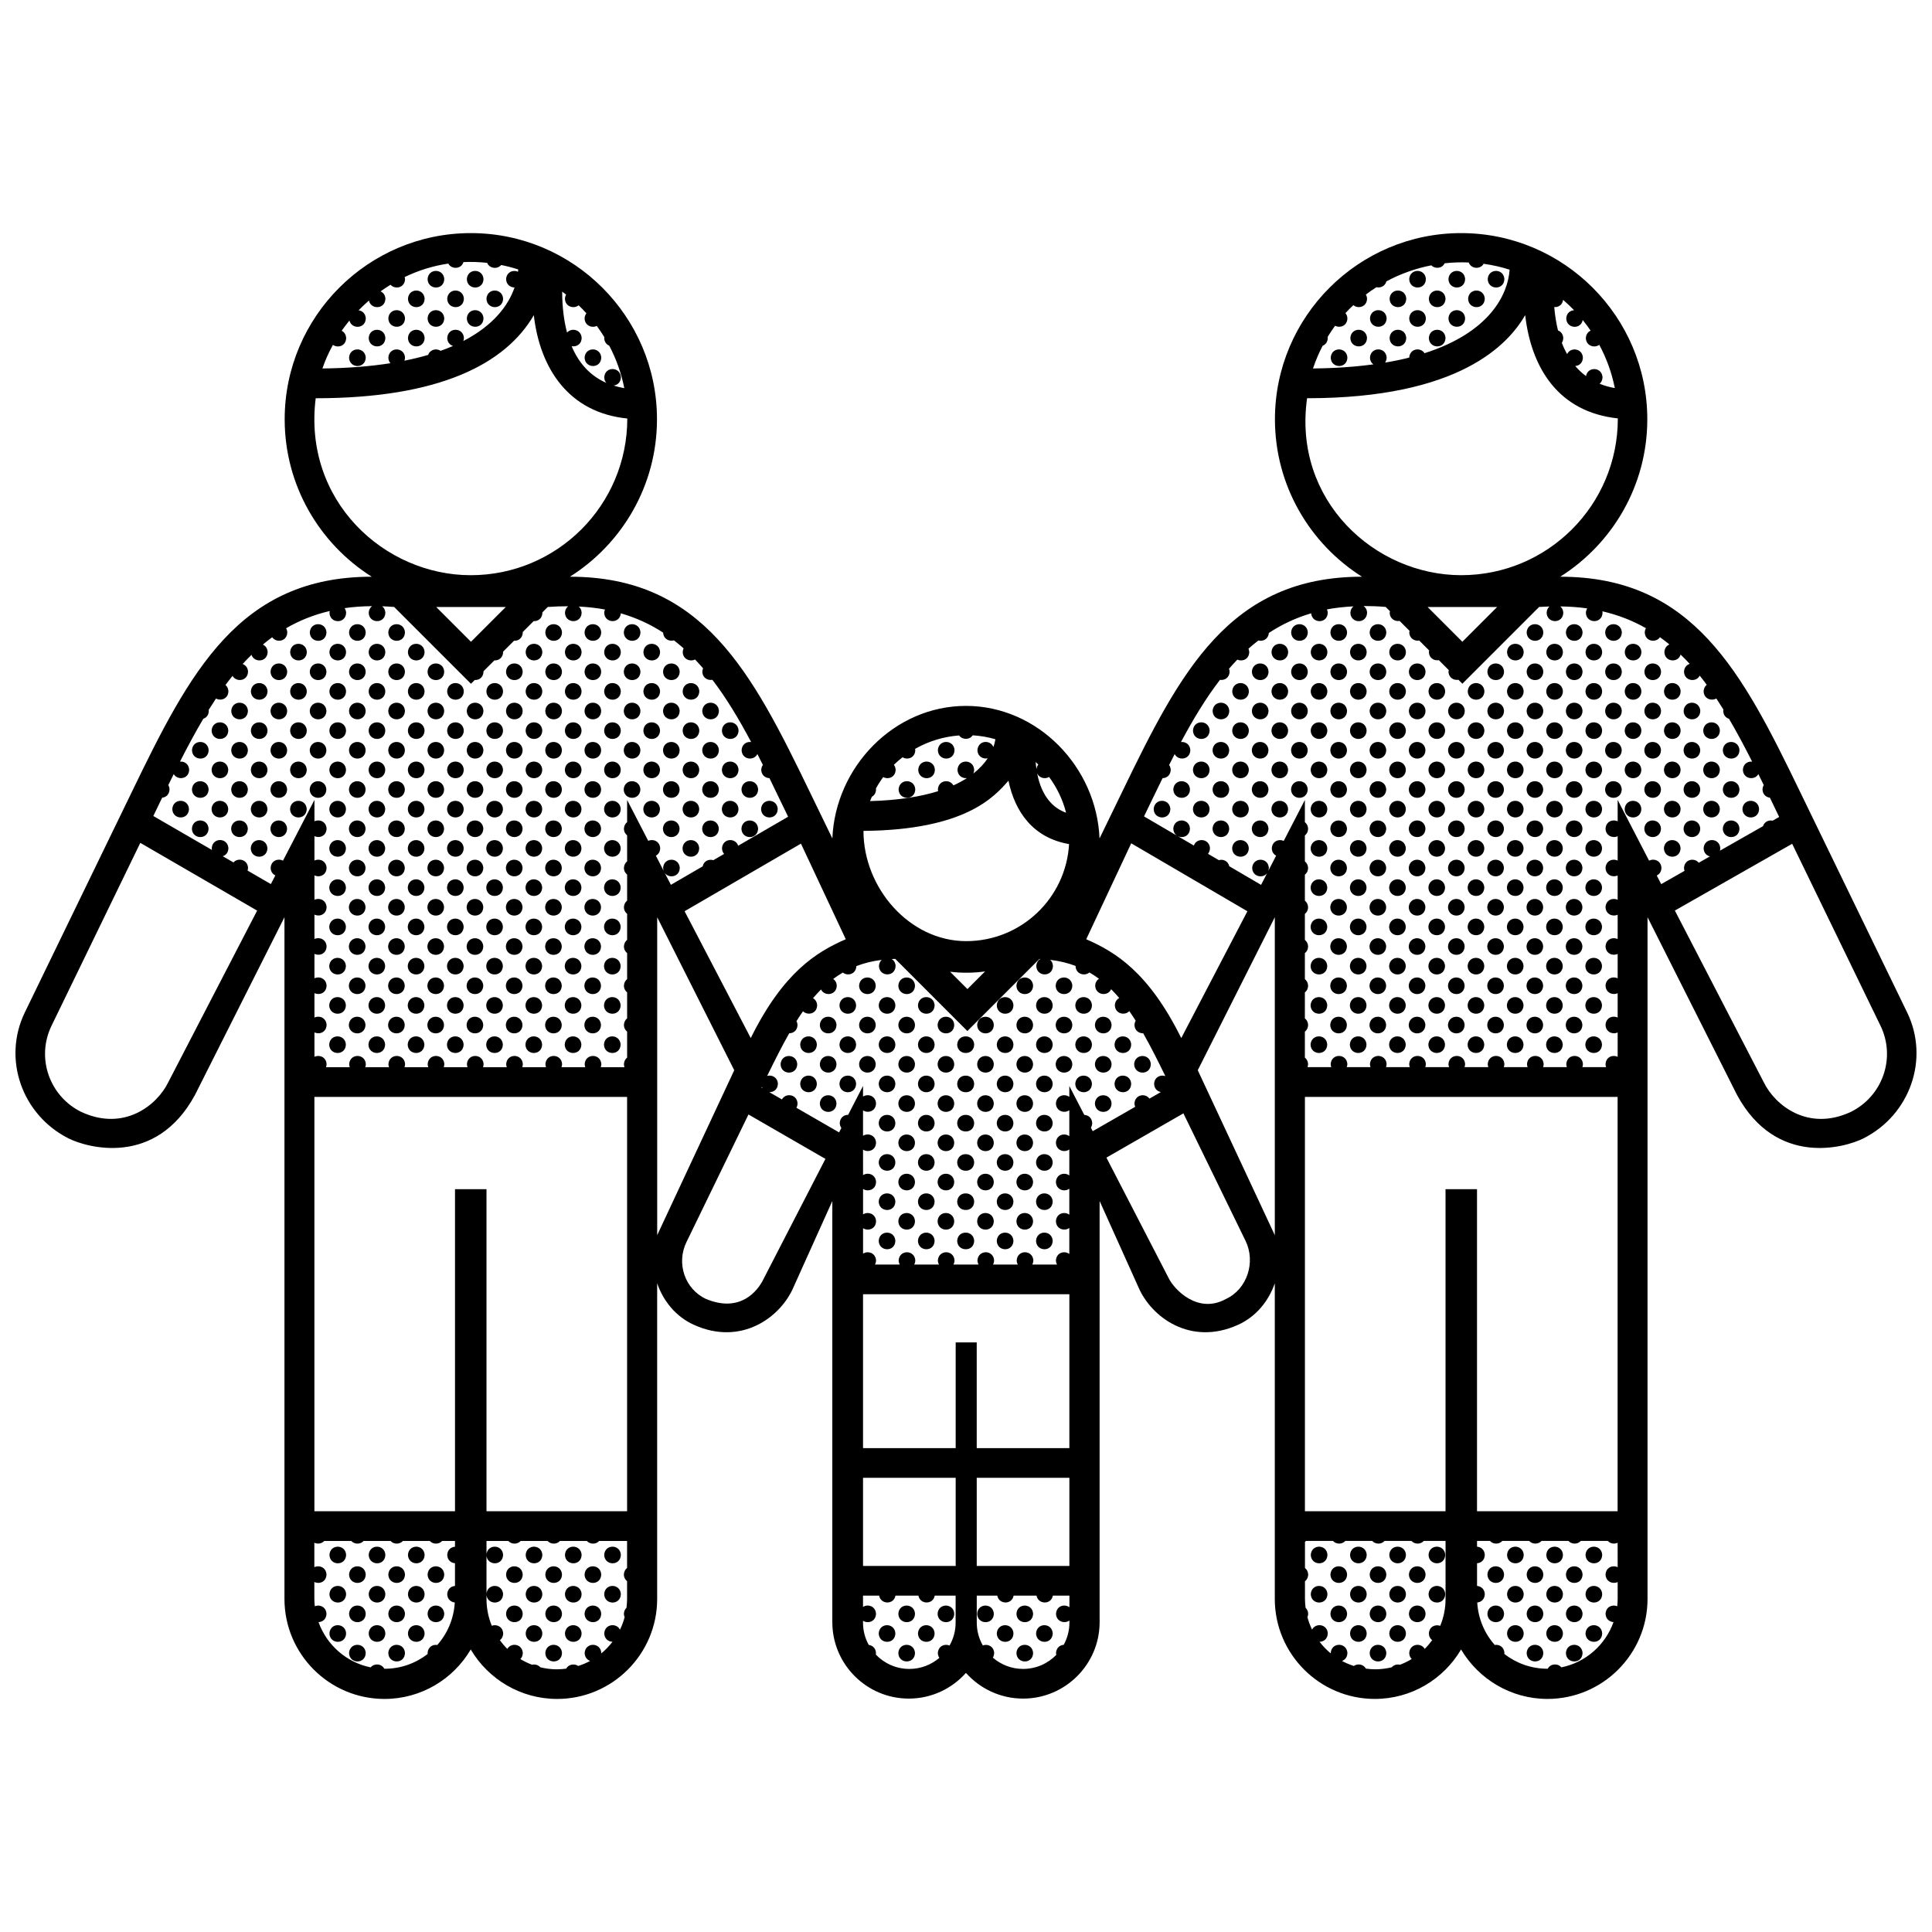 <?xml version="1.0" encoding="UTF-8"?>
<!-- Uploaded to: ICON Repo, www.svgrepo.com, Generator: ICON Repo Mixer Tools -->
<svg width="800px" height="800px" version="1.1" viewBox="144 144 512 512" xmlns="http://www.w3.org/2000/svg">
 <defs>
  <clipPath id="a">
   <path d="m148.09 205h503.81v390h-503.81z"/>
  </clipPath>
 </defs>
 <g clip-path="url(#a)">
  <path d="m411.24 350.89c-0.207 0.262-0.109 0.125 0 0zm226.61 94.789c-4.852 2.445-23.051 7.684-33.484-11.438l-23.754-47.172v180.66c0 14.609-11.891 26.504-26.512 26.504-9.723 0-18.242-5.266-22.879-13.062v-0.238s0 0.238-0.023 0.203c-4.609 7.836-13.129 13.098-22.852 13.098-14.621 0-26.512-11.891-26.512-26.504v-83.648c-1.605 4.66-4.902 8.816-9.723 11.004-12.508 5.68-23.016-1.91-26.461-10.07l-10.238-22.73v111.59c0 11.18-9.098 20.27-20.27 20.27-6.016 0-11.426-2.629-15.156-6.812-3.715 4.176-9.129 6.812-15.141 6.812-11.18 0-20.27-9.094-20.27-20.27v-111.59l-10.242 22.73c-3.441 8.16-13.949 15.75-26.453 10.07-4.828-2.188-8.117-6.344-9.723-11.004v83.652c0 14.609-11.891 26.504-26.504 26.504-9.73 0-18.242-5.266-22.879-13.062l-0.004-0.238s0 0.238-0.02 0.203c-4.609 7.836-13.129 13.098-22.859 13.098-14.617 0-26.504-11.891-26.504-26.504v-180.66l-23.754 47.172c-10.422 19.121-28.625 13.879-33.477 11.438-12.328-6.223-17.59-21.059-11.547-33.438l28.289-58.289c15.434-31.918 28.457-57.121 63.617-57.121-13.852-8.746-23.07-24.18-23.07-41.73 0-27.195 22.133-49.332 49.332-49.332 27.199 0 49.332 22.137 49.332 49.332 0 17.551-9.227 32.984-23.07 41.73 35.16 0 48.184 25.207 63.609 57.121l5.941 12.242c0.777-18.934 16.344-35.129 35.402-35.129 19.059 0 34.625 16.199 35.402 35.129l5.945-12.242c15.434-31.918 28.449-57.121 63.609-57.121-13.844-8.746-23.07-24.18-23.07-41.73 0-27.195 22.137-49.332 49.34-49.332 27.199 0 49.34 22.137 49.34 49.332 0 17.551-9.227 32.984-23.074 41.73 35.16 0 48.184 25.207 63.617 57.121l28.289 58.289c6.043 12.379 0.785 27.211-11.543 33.434zm-81.957-220.3c0.188 2.203 0.516 4.266 0.988 6.188 0.734 0.277 1.336 0.934 1.402 1.98-0.012 0.535-0.156 0.961-0.383 1.309 0.402 1.059 0.875 2.051 1.395 2.992 0.887-1.934 4.027-1.586 4.188 0.906-0.023 1.445-1.004 2.176-2.031 2.238 0.855 1.008 1.809 1.906 2.863 2.68 0.441-2.594 4.191-2.453 4.367 0.281-0.016 0.801-0.324 1.371-0.766 1.742 1.238 0.508 2.578 0.902 4.027 1.148-0.805-4.07-2.211-7.914-4.117-11.461-1.273 0.945-3.508 0.309-3.559-1.812 0.07-1.004 0.598-1.641 1.27-1.945-0.66-0.973-1.359-1.91-2.102-2.82-0.457 2.586-4.309 2.352-4.363-0.438 0.09-1.391 1.066-2.098 2.082-2.152-0.934-0.957-1.898-1.879-2.918-2.75-0.176 1.367-1.277 2.004-2.344 1.914zm-63.938 16.27c5.977-0.059 11.27-0.449 16-1.09-0.516-0.367-0.875-0.969-0.898-1.809 0.195-2.902 4.231-2.848 4.418-0.012-0.012 0.551-0.168 0.996-0.402 1.352 2.273-0.383 4.41-0.82 6.387-1.324v-0.016c0.168-2.438 3.031-2.781 4.055-1.145 17.387-5.57 22.113-15.648 22.547-22.137-2.242-0.73-4.555-1.238-6.887-1.562-0.867 1.551-3.32 1.387-3.949-0.348-2.121-0.09-4.258-0.02-6.383 0.215-0.648 1.402-2.539 1.562-3.531 0.543-4.133 0.812-8.156 2.231-11.914 4.254-0.332 1.293-1.566 1.793-2.637 1.543-0.953 0.605-1.883 1.254-2.797 1.945 0.176 0.301 0.293 0.656 0.316 1.074-0.039 2.254-2.371 2.781-3.629 1.734-0.727 0.68-1.422 1.375-2.098 2.117 0.289 0.344 0.488 0.785 0.523 1.359-0.039 2.035-1.969 2.664-3.266 1.988-0.691 0.945-1.352 1.934-1.977 2.957 0.016 0.086 0.031 0.16 0.035 0.25-0.02 1.125-0.613 1.805-1.359 2.09-0.98 1.895-1.84 3.894-2.555 6.019zm39.297 54.781c22.914 0 41.488-18.574 41.488-41.484v-0.066c-15.828-1.691-22.949-13.473-24.547-27.355-4.484 7.707-17.352 22.008-57.801 22.008-3.828 27.094 17.945 46.898 40.859 46.898zm-8.922 8.43 9.211 9.215 9.219-9.215zm-90.469 88.051c7.773 3.379 16.566 8.785 25.184 26.191l17.527-33.609-30.789-18.008zm22.289 39.004c-0.012 0.023-0.016 0.047-0.02 0.07l0.039-0.023c-0.012-0.016-0.016-0.031-0.02-0.047zm-35.289-82.949c1.195 6.231 4.363 9.254 7.664 10.414-0.887-3.473-2.438-6.676-4.508-9.477-1.047 0.637-2.594 0.305-3.156-0.938zm-0.402-3.031c0.051 0.66 0.125 1.285 0.211 1.891 0.066-0.492 0.238-0.898 0.488-1.199-0.23-0.238-0.457-0.469-0.699-0.691zm-43.887 10.363c7.57-0.203 13.461-1.195 18.031-2.629-0.031-0.145-0.051-0.312-0.055-0.484 0.168-2.488 3.148-2.797 4.117-1.047 1.34-0.605 2.523-1.254 3.57-1.93-1.176 0.125-2.453-0.625-2.488-2.223 0.195-2.902 4.231-2.848 4.418-0.016-0.004 0.398-0.09 0.734-0.223 1.031 1.688-1.32 2.922-2.699 3.812-4.035-1.234 0.262-2.68-0.484-2.719-2.188 0.176-2.602 3.414-2.82 4.231-0.805 0.266-0.746 0.43-1.441 0.523-2.062-1.988-0.586-4.004-0.926-6.019-1.043-0.82 1.254-2.746 1.234-3.598 0.035-4.106 0.301-8.102 1.527-11.672 3.562 0.02 0.102 0.051 0.191 0.059 0.309-0.039 2.102-2.086 2.699-3.375 1.91-0.801 0.625-1.566 1.289-2.297 2 0.258 0.332 0.434 0.75 0.469 1.285-0.039 2.062-2 2.68-3.293 1.969-0.707 0.953-1.355 1.961-1.934 3.023 0.012 0.07 0.023 0.137 0.031 0.215-0.02 0.992-0.492 1.652-1.117 1.988-0.164 0.371-0.324 0.746-0.473 1.133zm-1.746 7.898c0 15.078 12.152 29.215 27.23 29.215 14.551 0 26.434-11.375 27.258-25.719-9.598-1.648-14.375-8.641-16.062-16.797-3.766 4.289-11.449 13.066-38.426 13.301zm22.953 37.324 4.602 4.594 4.676-4.676c-3.078 0.43-6.199 0.461-9.277 0.082zm-39.52-33.949-30.832 17.914 17.531 33.613c8.613-17.406 17.406-22.812 25.18-26.191zm-10.359 64.48c-0.031 0.066-0.059 0.125-0.098 0.195l0.266 0.156c-0.062-0.105-0.121-0.223-0.168-0.352zm-52.918-210.77c0.012 4.051 0.449 7.672 1.293 10.855 1.152-1.34 3.723-0.848 3.871 1.402-0.035 1.742-1.441 2.449-2.656 2.203 1.918 4.57 4.973 7.875 9.199 9.73-0.328-0.367-0.551-0.867-0.559-1.508 0.191-2.902 4.231-2.852 4.414-0.016-0.023 1.395-0.941 2.125-1.93 2.231 0.902 0.281 1.832 0.523 2.832 0.691-0.785-3.988-2.152-7.773-3.996-11.262-0.727-0.309-1.301-0.988-1.324-2.051 0.004-0.074 0.031-0.121 0.039-0.191-0.629-1.027-1.293-2.023-2.012-2.992-1.293 0.637-3.188-0.07-3.231-2.016 0.035-0.551 0.223-0.984 0.488-1.324-0.664-0.734-1.352-1.441-2.066-2.125-1.258 1.027-3.578 0.406-3.629-1.754 0.031-0.422 0.141-0.781 0.312-1.078-0.344-0.27-0.691-0.543-1.047-0.797zm-63.531 20.367c6.836-0.074 12.797-0.574 18.016-1.395-0.316-0.367-0.535-0.863-0.551-1.496 0.195-2.902 4.231-2.848 4.418-0.012-0.004 0.316-0.07 0.59-0.156 0.84 2.246-0.453 4.348-0.957 6.289-1.531 0.508-1.465 2.207-1.82 3.309-1.082 1.148-0.414 2.246-0.836 3.281-1.289-0.82-0.258-1.512-0.969-1.531-2.133 0.191-2.902 4.231-2.848 4.418-0.016-0.004 0.316-0.066 0.59-0.156 0.84 7.949-4.121 11.922-9.391 13.578-14.191-1.098 0-2.207-0.75-2.238-2.231 0.125-1.898 1.891-2.523 3.152-1.941 0.02-0.207 0.039-0.414 0.055-0.609-1.516-0.484-3.023-0.871-4.516-1.176-0.988 1.184-3.09 0.969-3.715-0.57-2.133-0.23-4.227-0.297-6.281-0.203-0.559 1.918-3.16 2.004-4.016 0.395-4.09 0.609-7.969 1.84-11.562 3.566 0.047 0.16 0.082 0.332 0.098 0.523-0.047 2.387-2.672 2.836-3.848 1.523-0.902 0.551-1.777 1.137-2.637 1.754 0.68 0.301 1.219 0.938 1.285 1.93-0.055 2.875-3.871 2.953-4.363 0.5-0.953 0.828-1.867 1.688-2.742 2.586 0.945 0.125 1.824 0.836 1.906 2.125-0.055 2.836-3.762 2.949-4.336 0.59-0.727 0.887-1.41 1.785-2.062 2.711 0.637 0.316 1.133 0.945 1.195 1.895-0.039 2.176-2.227 2.75-3.508 1.844-1.117 2.016-2.055 4.113-2.781 6.254zm39.301 54.785c22.914 0 41.488-18.574 41.488-41.523-15.422-1.547-23.129-13.133-24.773-27.383-7.445 12.82-24.867 22.012-57.801 22.012-3.41 27.156 18.168 46.895 41.086 46.895zm-9.152 8.43 9.215 9.215 9.215-9.215zm-47.453 80.453-30.965-17.949-23.508 48.43c-4.16 8.52-0.594 18.746 7.926 22.902 11.297 5.199 20.02-1.793 22.992-7.891zm52.43 167.05h-3.402c-0.84 0.953-2.43 0.938-3.281 0h-7.125c-0.84 0.953-2.43 0.938-3.281 0h-7.125c-0.84 0.953-2.43 0.938-3.281 0h-7.152c-0.664 0.734-1.762 0.891-2.625 0.469v6.481c1.266-0.625 3.09 0.031 3.215 1.914-0.039 2.016-1.918 2.656-3.215 2.012v4.367c0 0.699 0.047 1.379 0.121 2.062 1.258-0.527 2.973 0.133 3.094 1.965-0.031 1.48-1.055 2.207-2.109 2.238 2.172 6.07 7.387 10.695 13.82 11.996 0.945-1.148 2.887-1.008 3.613 0.367h0.09c4.309 0 8.262-1.473 11.418-3.926-0.012-0.09-0.039-0.168-0.039-0.262 0.105-1.617 1.406-2.309 2.57-2.109 2.691-3.043 4.394-6.953 4.637-11.266-1.02-0.102-1.977-0.852-2-2.227 0.09-1.379 1.055-2.09 2.055-2.152v-6.019c-1.039-0.074-2.023-0.828-2.055-2.231 0.09-1.375 1.055-2.086 2.055-2.144v-1.535zm45.605 0h-7.394c-0.84 0.953-2.43 0.938-3.281 0h-7.117c-0.84 0.953-2.43 0.938-3.281 0h-7.125c-0.84 0.953-2.43 0.938-3.281 0h-5.777v15.387c0 2.508 0.504 4.906 1.406 7.09 1.25-0.473 2.898 0.203 3.012 1.996-0.016 0.855-0.367 1.461-0.867 1.824 0.594 0.828 1.246 1.602 1.965 2.316 0.984-1.754 3.945-1.367 4.102 1.059-0.016 0.719-0.266 1.254-0.641 1.629 0.977 0.59 2.012 1.098 3.094 1.508 0.777-0.188 1.637 0.039 2.188 0.676 1.406 0.332 2.863 0.535 4.375 0.535 0.84 0 1.668-0.074 2.481-0.18 0.645-1.18 2.188-1.406 3.188-0.707 1.102-0.348 2.16-0.801 3.164-1.34-0.789-0.281-1.43-0.984-1.457-2.106 0.191-2.906 4.231-2.848 4.414-0.016 0 0.051-0.012 0.098-0.016 0.141 1.113-0.91 2.106-1.953 2.984-3.094-1.078-0.02-2.156-0.777-2.188-2.231 0.168-2.535 3.254-2.816 4.168-0.973 0.516-1.055 0.926-2.16 1.234-3.316-0.109-0.266-0.195-0.559-0.203-0.918 0.047-0.691 0.316-1.203 0.691-1.566 0.098-0.762 0.16-1.535 0.16-2.328v-4.727c-0.488-0.367-0.836-0.969-0.852-1.785 0.055-0.785 0.387-1.359 0.852-1.715v-7.16zm0-117.67h-82.863v109.8h37.262v-85.355h8.344v85.355h37.262v-109.8zm9.703-59.902c-0.086-0.242-0.145-0.504-0.152-0.801 0.191-2.902 4.231-2.848 4.414-0.016-0.051 2.469-2.852 2.871-3.965 1.395l1.613 3.117 8.418-4.891c0.312-1.465 1.688-2.004 2.82-1.637l2.867-1.664c-0.332-0.367-0.551-0.867-0.562-1.512 0.176-2.66 3.578-2.836 4.289-0.656l13.234-7.688c-1.684-3.477-3.32-6.898-4.953-10.227-1.074-0.023-2.141-0.777-2.172-2.231 0.035-0.523 0.203-0.941 0.438-1.27-0.484-0.969-0.973-1.934-1.461-2.887-0.902 1.918-4.125 1.508-4.18-1.043 0.105-1.598 1.375-2.293 2.527-2.133-3.211-6.047-6.539-11.621-10.273-16.496-1.219 0.238-2.629-0.5-2.664-2.176 0.02-0.324 0.102-0.605 0.207-0.855-0.695-0.805-1.41-1.594-2.137-2.359-1.293 0.672-3.231-0.023-3.266-1.996 0.02-0.363 0.109-0.672 0.242-0.941-0.832-0.742-1.688-1.445-2.562-2.121-1.238 0.363-2.785-0.336-2.871-2.055-3.371-2.195-7.082-3.918-11.215-5.113-0.23 2.852-4.336 2.707-4.398-0.172 0.02-0.316 0.102-0.59 0.203-0.836-2.195-0.406-4.508-0.672-6.938-0.789 0.414 0.359 0.707 0.898 0.75 1.613-0.059 3.055-4.359 2.957-4.418 0.016 0.055-0.785 0.395-1.352 0.852-1.703-1.75-0.004-3.543 0.047-5.414 0.188l-1.426 1.438c0 0.02 0.012 0.039 0.012 0.066-0.031 1.582-1.199 2.316-2.328 2.246l-2.887 2.887c0 0.023 0.012 0.039 0.012 0.066-0.031 1.582-1.199 2.324-2.328 2.254l-2.887 2.883c0 0.023 0.012 0.039 0.012 0.07-0.031 1.582-1.199 2.316-2.328 2.246l-2.887 2.883c0 0.023 0.012 0.047 0.012 0.07-0.031 1.578-1.199 2.309-2.324 2.242l-1.004 0.996-20.348-20.348c-1.082-0.09-2.144-0.145-3.188-0.188 0.465 0.359 0.805 0.918 0.855 1.688-0.059 3.055-4.359 2.957-4.418 0.016 0.055-0.805 0.406-1.375 0.887-1.734-2.551 0.02-4.973 0.195-7.273 0.527 0.211 0.316 0.367 0.711 0.402 1.184-0.051 3.07-4.348 2.969-4.41 0.027 0.012-0.16 0.039-0.312 0.07-0.453-4.246 0.992-8.082 2.543-11.566 4.57 0.172 0.297 0.281 0.648 0.312 1.066-0.051 2.5-2.922 2.875-4 1.324-0.84 0.613-1.668 1.266-2.473 1.941 0.676 0.309 1.211 0.953 1.27 1.945-0.055 2.766-3.566 2.934-4.281 0.766-0.797 0.781-1.578 1.594-2.344 2.434 0.742 0.273 1.355 0.938 1.426 1.996-0.051 2.586-3.129 2.902-4.109 1.152-0.629 0.785-1.258 1.594-1.867 2.418 0.422 0.352 0.73 0.898 0.777 1.621-0.039 2.055-1.996 2.676-3.289 1.969-0.66 0.992-1.309 1.996-1.953 3.031 0.012 0.07 0.039 0.125 0.047 0.203-0.02 1.164-0.664 1.859-1.457 2.125-2.121 3.586-4.168 7.387-6.176 11.352 1.129-0.105 2.328 0.609 2.43 2.125-0.051 2.574-3.094 2.902-4.098 1.188-0.48 0.961-0.957 1.941-1.438 2.91 0.18 0.309 0.301 0.672 0.328 1.102-0.031 1.406-0.953 2.141-1.953 2.238-0.777 1.602-1.559 3.219-2.344 4.848l15.539 9.004c-0.031-0.145-0.051-0.309-0.055-0.473 0.191-2.902 4.231-2.848 4.418-0.016-0.023 1.195-0.695 1.898-1.5 2.152l2.84 1.641c1.152-1.328 3.715-0.836 3.859 1.406-0.004 0.289-0.055 0.527-0.125 0.754l6.172 3.578 1.195-2.301c-0.691-0.316-1.23-0.988-1.25-2.016 0.133-1.961 2.004-2.562 3.269-1.883l8.34-16.102v5.664c1.266-0.629 3.09 0.023 3.215 1.91-0.039 2.016-1.918 2.656-3.215 2.012v6.481c1.266-0.629 3.09 0.023 3.215 1.91-0.039 2.016-1.918 2.656-3.215 2.016v6.473c1.266-0.625 3.09 0.031 3.215 1.914-0.039 2.012-1.918 2.648-3.215 2.012v6.473c1.266-0.625 3.09 0.031 3.215 1.914-0.039 2.016-1.918 2.656-3.215 2.012v6.481c1.266-0.625 3.09 0.023 3.215 1.914-0.039 2.012-1.918 2.648-3.215 2.012v6.481c1.266-0.629 3.09 0.02 3.215 1.91-0.039 2.016-1.918 2.656-3.215 2.012v6.481c1.266-0.629 3.09 0.023 3.215 1.91-0.004 0.316-0.07 0.586-0.156 0.832h6.301c-0.09-0.246-0.156-0.508-0.16-0.816 0.195-2.902 4.238-2.848 4.418-0.016-0.004 0.316-0.07 0.586-0.156 0.832h6.301c-0.09-0.246-0.156-0.508-0.16-0.816 0.195-2.902 4.231-2.848 4.418-0.016-0.004 0.316-0.07 0.586-0.156 0.832h6.301c-0.09-0.246-0.156-0.508-0.16-0.816 0.191-2.902 4.231-2.848 4.418-0.016-0.004 0.316-0.07 0.586-0.156 0.832h6.301c-0.09-0.246-0.156-0.508-0.16-0.816 0.195-2.902 4.231-2.848 4.418-0.016-0.004 0.316-0.07 0.586-0.156 0.832h6.301c-0.09-0.246-0.156-0.508-0.16-0.816 0.191-2.902 4.231-2.848 4.414-0.016-0.004 0.316-0.07 0.586-0.156 0.832h6.301c-0.09-0.246-0.156-0.508-0.16-0.816 0.195-2.902 4.231-2.848 4.418-0.016-0.004 0.316-0.07 0.586-0.156 0.832h6.301c-0.09-0.246-0.156-0.508-0.16-0.816 0.191-2.902 4.231-2.848 4.414-0.016-0.004 0.316-0.07 0.586-0.156 0.832h6.301c-0.09-0.246-0.156-0.508-0.16-0.816 0.055-0.785 0.387-1.355 0.852-1.707v-6.906c-0.488-0.371-0.836-0.969-0.852-1.785 0.055-0.785 0.387-1.355 0.852-1.715v-6.902c-0.488-0.371-0.836-0.969-0.852-1.789 0.055-0.785 0.387-1.355 0.852-1.707v-6.906c-0.488-0.367-0.836-0.969-0.852-1.785 0.055-0.785 0.387-1.359 0.852-1.715v-6.902c-0.488-0.367-0.836-0.969-0.852-1.785 0.055-0.785 0.387-1.359 0.852-1.715v-6.906c-0.488-0.367-0.836-0.961-0.852-1.785 0.055-0.785 0.387-1.355 0.852-1.707v-6.906c-0.488-0.371-0.836-0.969-0.852-1.785 0.055-0.785 0.387-1.355 0.852-1.715v-5.875l5.594 10.836c1.266-0.59 3.047 0.07 3.168 1.934-0.02 1.008-0.504 1.664-1.145 1.996zm18.695 52.828-20.418-40.551v84.262zm24.168 23.496-20.395-11.77-16.434 33.816c-2.742 5.613-0.453 12.484 5.219 15.09 9.074 3.75 13.672-2.172 15.148-5.199zm34.516 115.74h-5.551c-0.418 2.457-3.898 2.387-4.324 0h-6.082c-0.418 2.457-3.898 2.387-4.324 0h-4.277v2.992c1.258-0.832 3.316-0.227 3.445 1.785-0.039 2.137-2.156 2.727-3.445 1.879v0.504c0 2.137 0.551 4.144 1.512 5.898 0.957 0.117 1.844 0.828 1.93 2.121 0 0.156-0.02 0.301-0.047 0.441 2.238 2.344 5.379 3.809 8.879 3.809 3.039 0 5.812-1.113 7.961-2.941-0.238-0.336-0.395-0.766-0.406-1.293 0.125-1.875 1.848-2.516 3.102-1.969 1.023-1.789 1.613-3.859 1.613-6.066v-7.16zm0-31.223h-24.551v23.352h24.551zm30.133 31.223h-4.383c-0.418 2.457-3.898 2.387-4.324 0h-6.074c-0.418 2.457-3.898 2.387-4.324 0h-5.441v7.152c0 2.203 0.59 4.262 1.602 6.047 1.25-0.473 2.891 0.18 3.012 1.977-0.012 0.516-0.145 0.926-0.352 1.258 2.156 1.859 4.949 2.992 8.016 2.992 3.449 0 6.559-1.426 8.793-3.719-0.039-0.16-0.066-0.332-0.07-0.52 0.098-1.375 1.047-2.086 2.047-2.152 0.957-1.75 1.508-3.754 1.508-5.883v-0.559c-1.273 0.945-3.508 0.312-3.551-1.809 0.137-2.106 2.301-2.644 3.551-1.703v-3.082zm0-31.223h-24.551v23.352h24.551zm0-48.648h-54.684v40.777h24.551v-28.016h5.578v28.016h24.551v-40.777zm17.441-49.672c-0.109-0.266-0.188-0.559-0.195-0.906 0.16-2.383 2.891-2.766 3.977-1.266l3.023-1.738c-0.938-0.176-1.77-0.922-1.789-2.207 0.117-1.805 1.727-2.465 2.973-2.023-2-4.102-3.91-7.906-5.871-11.348-1.117 0.039-2.273-0.715-2.309-2.227 0.031-0.434 0.145-0.797 0.324-1.098-0.559-0.883-1.125-1.734-1.699-2.551-1.184 1.289-3.777 0.73-3.824-1.559 0.059-0.957 0.539-1.582 1.164-1.91-0.695-0.82-1.41-1.598-2.152-2.332-0.852 2.012-4.16 1.621-4.223-0.961 0.059-0.867 0.465-1.465 1.004-1.809-0.816-0.605-1.656-1.164-2.539-1.672-1.25 1.078-3.621 0.469-3.668-1.719 0-0.004 0.004-0.004 0.004-0.012-2.055-0.777-4.293-1.32-6.742-1.613 0.414 0.359 0.707 0.898 0.75 1.605-0.066 3.059-4.352 2.957-4.418 0.016 0.059-0.891 0.484-1.5 1.043-1.84-0.07-0.004-0.133-0.012-0.203-0.016l-19.105 19.109-19.113-19.121c-0.316 0.004-0.621 0.023-0.934 0.039 0.555 0.344 0.973 0.945 1.031 1.809-0.059 3.059-4.359 2.957-4.414 0.016 0.047-0.715 0.328-1.246 0.727-1.602-2.445 0.301-4.672 0.863-6.715 1.648-0.086 2.176-2.336 2.707-3.586 1.715-0.887 0.516-1.734 1.074-2.551 1.684 0.516 0.348 0.891 0.934 0.945 1.754-0.051 2.637-3.266 2.918-4.176 1.043-0.73 0.73-1.438 1.496-2.117 2.309 0.586 0.332 1.031 0.945 1.094 1.848-0.047 2.328-2.527 2.812-3.75 1.617-0.586 0.836-1.16 1.703-1.723 2.606 0.145 0.281 0.246 0.598 0.273 0.977-0.031 1.527-1.113 2.254-2.195 2.242-1.953 3.43-3.856 7.227-5.848 11.305 1.223-0.344 2.731 0.344 2.84 2.055-0.031 1.562-1.168 2.293-2.281 2.246l3.356 1.934c0.957-1.797 3.969-1.426 4.133 1.02-0.012 0.473-0.121 0.867-0.301 1.188l11.309 6.523 0.605-1.168c-0.25-0.348-0.418-0.781-0.43-1.336 0.098-1.457 1.164-2.16 2.223-2.144l3.949-7.656v2.816c1.258-0.836 3.316-0.227 3.445 1.777-0.039 2.141-2.156 2.727-3.445 1.879v6.746c1.258-0.836 3.316-0.227 3.445 1.777-0.039 2.141-2.156 2.727-3.445 1.879l0.008 6.758c1.258-0.836 3.316-0.227 3.445 1.777-0.039 2.141-2.156 2.731-3.445 1.883v6.746c1.258-0.836 3.316-0.23 3.445 1.777-0.039 2.137-2.156 2.727-3.445 1.879v6.746c1.258-0.832 3.316-0.227 3.445 1.777-0.012 0.441-0.125 0.801-0.289 1.113h6.57c-0.168-0.312-0.289-0.664-0.297-1.098 0.191-2.906 4.231-2.848 4.414-0.016-0.004 0.441-0.125 0.801-0.289 1.113h6.566c-0.168-0.312-0.289-0.664-0.297-1.098 0.195-2.906 4.231-2.848 4.414-0.016-0.004 0.441-0.121 0.801-0.289 1.113h6.66c-0.168-0.312-0.289-0.664-0.297-1.098 0.195-2.906 4.231-2.848 4.418-0.016-0.012 0.441-0.125 0.801-0.293 1.113h6.57c-0.168-0.312-0.289-0.664-0.297-1.098 0.191-2.906 4.231-2.848 4.418-0.016-0.012 0.441-0.125 0.801-0.289 1.113h6.566c-0.168-0.312-0.289-0.664-0.297-1.098 0.137-2.109 2.301-2.648 3.551-1.707v-6.887c-1.273 0.945-3.508 0.312-3.551-1.809 0.137-2.106 2.301-2.644 3.551-1.703v-6.887c-1.273 0.945-3.508 0.312-3.551-1.809 0.137-2.106 2.301-2.644 3.551-1.707v-6.894c-1.273 0.945-3.508 0.309-3.551-1.809 0.137-2.109 2.301-2.648 3.551-1.707v-6.887c-1.273 0.945-3.508 0.312-3.551-1.805 0.137-2.109 2.301-2.648 3.551-1.715v-2.891l3.965 7.656c1.02 0.047 2.012 0.754 2.102 2.137-0.012 0.508-0.141 0.926-0.348 1.258l0.484 0.926zm29.238 35.512-16.461-33.773-20.402 11.73 16.496 31.938c1.48 3.031 7.75 9.617 15.148 5.535 5.684-2.613 7.965-9.816 5.219-15.43zm7.762-85.754-20.418 40.547 20.418 43.715zm45.25 165.29h-5.769c-0.836 0.953-2.418 0.938-3.273 0h-7.125c-0.836 0.953-2.422 0.938-3.273 0h-7.125c-0.84 0.953-2.43 0.938-3.273 0h-7.148c-0.086 0.102-0.172 0.188-0.273 0.262v6.914c0.465 0.352 0.801 0.918 0.855 1.688-0.02 0.852-0.363 1.457-0.855 1.824v4.699c0 0.789 0.07 1.57 0.16 2.336 0.379 0.352 0.645 0.867 0.695 1.547-0.012 0.359-0.09 0.664-0.203 0.938 0.312 1.152 0.727 2.254 1.234 3.305 0.918-1.867 4.004-1.516 4.16 0.957-0.031 1.516-1.098 2.246-2.18 2.254 0.875 1.137 1.867 2.18 2.977 3.09 0-0.047-0.012-0.086-0.012-0.125 0.191-2.906 4.231-2.848 4.418-0.016-0.023 1.152-0.66 1.859-1.438 2.133 0.992 0.535 2.047 0.977 3.141 1.328 1.004-0.715 2.551-0.469 3.199 0.707 0.812 0.105 1.633 0.18 2.481 0.18 1.508 0 2.961-0.203 4.367-0.535 0.543-0.641 1.402-0.863 2.18-0.672 1.09-0.414 2.133-0.926 3.113-1.523-0.383-0.371-0.645-0.906-0.66-1.602 0.168-2.481 3.129-2.797 4.102-1.074 0.73-0.719 1.375-1.5 1.98-2.328-0.504-0.371-0.863-0.973-0.875-1.797 0.117-1.828 1.758-2.457 3.004-1.988 0.906-2.191 1.414-4.59 1.414-7.109zm45.594 0.484c-0.848 0.414-1.93 0.238-2.602-0.484h-7.152c-0.848 0.953-2.43 0.938-3.281 0h-7.125c-0.84 0.953-2.422 0.938-3.281 0h-7.113c-0.84 0.953-2.422 0.938-3.281 0h-3.414v1.527c1.004 0.066 1.969 0.781 2.055 2.137-0.031 1.457-1.023 2.195-2.055 2.246v6.016c1.004 0.07 1.969 0.785 2.055 2.137-0.031 1.43-0.988 2.172-2.004 2.246 0.246 4.309 1.949 8.223 4.637 11.254 1.164-0.188 2.469 0.52 2.57 2.102 0 0.105-0.023 0.18-0.039 0.277 3.16 2.453 7.109 3.926 11.418 3.926h0.098c0.73-1.391 2.664-1.496 3.606-0.367 6.445-1.301 11.656-5.926 13.828-12-1.059-0.051-2.082-0.797-2.109-2.223 0.117-1.863 1.828-2.504 3.09-1.969 0.082-0.68 0.117-1.367 0.117-2.066v-4.348c-1.289 0.621-3.168-0.082-3.211-2.016 0.125-1.93 1.949-2.551 3.211-1.918l-0.012-6.477zm0-118.15h-82.863v109.8h37.262v-85.355h8.344v85.355h37.258zm11.551-56.391 6.191-3.523c-0.086-0.238-0.141-0.5-0.145-0.789 0.156-2.332 2.785-2.75 3.91-1.355l2.957-1.684c-0.883-0.215-1.641-0.941-1.668-2.168 0.191-2.902 4.238-2.848 4.418-0.016-0.004 0.25-0.047 0.469-0.105 0.676l11.422-6.5c0.379-1.203 1.543-1.688 2.562-1.457l1.723-0.984c-0.828-1.719-1.641-3.422-2.457-5.106-0.996-0.117-1.93-0.867-1.961-2.223 0.031-0.441 0.156-0.816 0.332-1.125-0.473-0.973-0.945-1.949-1.426-2.906-0.984 1.77-4.055 1.32-4.102-1.168 0.102-1.57 1.324-2.266 2.457-2.133-2.004-3.965-4.027-7.769-6.137-11.355-0.82-0.258-1.508-0.953-1.531-2.117 0.012-0.117 0.031-0.227 0.051-0.332-0.621-1.004-1.246-1.984-1.879-2.941-1.293 0.766-3.324 0.102-3.371-1.926 0.055-0.777 0.379-1.34 0.832-1.691-0.609-0.832-1.234-1.641-1.867-2.434-0.934 1.879-4.106 1.457-4.16-1.074 0.082-1.129 0.73-1.793 1.512-2.039-0.781-0.855-1.586-1.672-2.41-2.465-0.664 2.297-4.254 1.996-4.301-0.699 0.07-1.031 0.625-1.691 1.324-1.984-0.812-0.672-1.641-1.316-2.5-1.926-1.059 1.613-3.977 1.133-4.027-1.293 0.031-0.43 0.137-0.785 0.316-1.09-3.473-1.984-7.301-3.492-11.551-4.481 0.02 0.109 0.039 0.227 0.051 0.348-0.059 3.055-4.352 2.957-4.418 0.016 0.031-0.453 0.168-0.82 0.352-1.133-2.254-0.316-4.637-0.488-7.133-0.523 0.438 0.352 0.746 0.902 0.797 1.637-0.059 3.055-4.359 2.957-4.418 0.016 0.051-0.734 0.344-1.281 0.754-1.637-0.898 0.031-1.797 0.059-2.734 0.121l-20.348 20.348-1.043-1.043c-1.211 0.215-2.602-0.523-2.637-2.188 0.012-0.137 0.055-0.25 0.082-0.371l-2.641-2.641c-1.211 0.215-2.606-0.523-2.629-2.191 0.004-0.137 0.051-0.246 0.074-0.367l-2.641-2.641c-1.211 0.215-2.602-0.523-2.637-2.191 0.012-0.137 0.051-0.246 0.082-0.367l-2.644-2.644c-1.211 0.215-2.602-0.523-2.629-2.188 0.012-0.137 0.055-0.246 0.074-0.371l-1.145-1.145c-2.023-0.176-3.965-0.242-5.844-0.238 0.504 0.352 0.875 0.926 0.926 1.738-0.082 3.078-4.375 2.977-4.434 0.035 0.051-0.766 0.371-1.324 0.82-1.684-2.457 0.121-4.805 0.383-7.027 0.805 0.109 0.258 0.195 0.527 0.215 0.863-0.059 2.996-4.18 2.949-4.398 0.172-4.121 1.215-7.84 2.984-11.219 5.215-0.137 1.656-1.566 2.301-2.766 1.988-0.898 0.695-1.785 1.41-2.625 2.18 0.105 0.25 0.188 0.523 0.207 0.852-0.039 1.988-1.867 2.637-3.16 2.035-0.75 0.781-1.484 1.586-2.207 2.422 0.082 0.223 0.141 0.465 0.16 0.734-0.035 1.691-1.367 2.398-2.555 2.207-3.75 4.875-7.106 10.445-10.332 16.48 1.145-0.133 2.383 0.578 2.481 2.125-0.051 2.625-3.223 2.91-4.152 1.074-0.492 0.953-0.984 1.918-1.473 2.891 0.23 0.324 0.387 0.73 0.43 1.23-0.031 1.508-1.09 2.238-2.156 2.246-1.629 3.305-3.254 6.695-4.922 10.141l13.203 7.723c0.75-2.156 4.102-1.883 4.273 0.695-0.016 0.641-0.227 1.129-0.527 1.492l2.871 1.684c1.125-0.332 2.453 0.215 2.777 1.617l8.422 4.934 1.582-3.074c-1.133 1.457-3.891 0.926-3.941-1.43 0.191-2.902 4.238-2.848 4.418-0.016-0.004 0.301-0.066 0.559-0.141 0.797l2.074-4.019c-0.641-0.336-1.133-0.988-1.152-1.965 0.125-1.906 1.91-2.535 3.168-1.945l5.598-10.844v5.879c0.465 0.359 0.801 0.922 0.855 1.691-0.02 0.852-0.363 1.457-0.855 1.82v6.891c0.465 0.352 0.801 0.922 0.855 1.688-0.02 0.855-0.363 1.457-0.855 1.824v6.887c0.465 0.359 0.801 0.922 0.855 1.691-0.02 0.852-0.363 1.449-0.855 1.82v6.891c0.465 0.352 0.801 0.918 0.855 1.688-0.02 0.852-0.363 1.457-0.855 1.824v6.887c0.465 0.352 0.801 0.922 0.855 1.691-0.02 0.848-0.363 1.457-0.855 1.82v6.887c0.465 0.359 0.801 0.922 0.855 1.691-0.02 0.852-0.363 1.457-0.855 1.82v6.891c0.465 0.352 0.801 0.922 0.855 1.688-0.012 0.316-0.074 0.586-0.156 0.832h6.301c-0.098-0.246-0.156-0.508-0.16-0.816 0.191-2.902 4.231-2.848 4.418-0.016-0.012 0.316-0.07 0.586-0.156 0.832h6.301c-0.09-0.246-0.156-0.508-0.16-0.816 0.195-2.902 4.231-2.848 4.418-0.016-0.012 0.316-0.07 0.586-0.156 0.832h6.309c-0.098-0.246-0.156-0.508-0.168-0.816 0.195-2.902 4.238-2.848 4.418-0.016-0.004 0.316-0.07 0.586-0.156 0.832h6.309c-0.09-0.246-0.156-0.508-0.168-0.816 0.195-2.902 4.238-2.848 4.418-0.016-0.004 0.316-0.07 0.586-0.156 0.832h6.309c-0.09-0.246-0.156-0.508-0.16-0.816 0.191-2.902 4.238-2.848 4.414-0.016 0 0.316-0.07 0.586-0.156 0.832h6.309c-0.09-0.246-0.156-0.508-0.16-0.816 0.191-2.902 4.238-2.848 4.414-0.016 0 0.316-0.07 0.586-0.156 0.832h6.309c-0.09-0.246-0.156-0.508-0.156-0.816 0.191-2.902 4.231-2.848 4.414-0.016-0.004 0.316-0.07 0.586-0.156 0.832h6.301c-0.09-0.246-0.156-0.508-0.156-0.816 0.125-1.93 1.949-2.551 3.211-1.918v-6.465c-1.289 0.625-3.168-0.082-3.211-2.016 0.125-1.93 1.949-2.555 3.211-1.926v-6.465c-1.289 0.625-3.168-0.082-3.211-2.016 0.125-1.93 1.949-2.551 3.211-1.918v-6.465c-1.289 0.621-3.168-0.082-3.211-2.016 0.125-1.93 1.949-2.551 3.211-1.918v-6.465c-1.289 0.621-3.168-0.082-3.211-2.016 0.125-1.93 1.949-2.555 3.211-1.926v-6.457c-1.289 0.621-3.168-0.082-3.211-2.019 0.125-1.93 1.949-2.551 3.211-1.918v-6.465c-1.289 0.625-3.168-0.082-3.211-2.016 0.125-1.93 1.949-2.551 3.211-1.926v-5.664l8.332 16.098c1.27-0.684 3.148-0.039 3.273 1.875-0.02 1.062-0.555 1.734-1.246 2.047zm58.102 37.492-23.391-48.184-31.086 17.695 23.559 45.504c2.973 6.098 11.699 13.094 22.992 7.891 8.52-4.164 12.086-14.387 7.926-22.906zm-120.46-197.86c-0.18-2.836-4.223-2.887-4.418 0.016 0.066 2.941 4.363 3.039 4.418-0.016zm10.402 0c-0.18-2.836-4.223-2.887-4.418 0.016 0.066 2.941 4.359 3.039 4.418-0.016zm10.398 0c-0.176-2.836-4.223-2.887-4.414 0.016 0.066 2.941 4.359 3.039 4.414-0.016zm-26 5.203c-0.18-2.836-4.227-2.891-4.418 0.016 0.066 2.938 4.359 3.035 4.418-0.016zm10.402 0c-0.18-2.836-4.223-2.891-4.414 0.016 0.059 2.938 4.356 3.035 4.414-0.016zm10.406 0c-0.188-2.836-4.227-2.891-4.418 0.016 0.059 2.938 4.356 3.035 4.418-0.016zm-26.008 5.203c-0.188-2.836-4.223-2.891-4.418 0.012 0.059 2.941 4.356 3.035 4.418-0.012zm10.398 0c-0.18-2.836-4.223-2.891-4.418 0.012 0.066 2.941 4.363 3.035 4.418-0.012zm10.402 0c-0.18-2.836-4.223-2.891-4.418 0.012 0.066 2.941 4.359 3.035 4.418-0.012zm-30.418 5.211c0.066 2.941 4.352 3.043 4.414-0.016-0.184-2.836-4.223-2.887-4.414 0.016zm14.816-0.016c-0.18-2.836-4.227-2.887-4.418 0.016 0.066 2.941 4.359 3.043 4.418-0.016zm10.402 0c-0.18-2.836-4.223-2.887-4.414 0.016 0.059 2.941 4.356 3.043 4.414-0.016zm-30.418 5.215c0.059 2.941 4.359 3.043 4.418-0.012-0.191-2.836-4.227-2.891-4.418 0.012zm-99.699 104.02c-0.18-2.836-4.223-2.891-4.414 0.012 0.062 2.941 4.352 3.043 4.414-0.012zm-9.617 5.211c0.059 2.941 4.359 3.043 4.414-0.016-0.184-2.836-4.223-2.887-4.414 0.016zm-5.199 5.199c0.059 2.941 4.359 3.043 4.414-0.012-0.184-2.836-4.223-2.891-4.414 0.012zm-78.801-114.44c-0.188-2.836-4.223-2.891-4.414 0.012 0.059 2.941 4.352 3.047 4.414-0.012zm-41.605-20.805c-0.188-2.836-4.227-2.887-4.418 0.016 0.055 2.941 4.352 3.039 4.418-0.016zm10.398 0c-0.188-2.836-4.223-2.887-4.418 0.016 0.059 2.941 4.359 3.039 4.418-0.016zm-15.602 5.203c-0.188-2.836-4.223-2.891-4.418 0.016 0.059 2.938 4.356 3.035 4.418-0.016zm10.402 0c-0.188-2.836-4.227-2.891-4.418 0.016 0.059 2.938 4.356 3.035 4.418-0.016zm10.398 0c-0.188-2.836-4.223-2.891-4.418 0.016 0.066 2.938 4.363 3.035 4.418-0.016zm-26 5.203c-0.188-2.836-4.223-2.891-4.418 0.012 0.059 2.941 4.352 3.035 4.418-0.012zm10.402 0c-0.188-2.836-4.227-2.891-4.418 0.012 0.055 2.941 4.352 3.035 4.418-0.012zm10.398 0c-0.188-2.836-4.223-2.891-4.418 0.012 0.059 2.941 4.359 3.035 4.418-0.012zm-30.422 5.211c0.059 2.941 4.359 3.043 4.418-0.016-0.184-2.836-4.227-2.887-4.418 0.016zm14.82-0.016c-0.188-2.836-4.223-2.887-4.418 0.016 0.059 2.941 4.356 3.043 4.418-0.016zm-20.023 5.215c0.066 2.941 4.359 3.043 4.418-0.012-0.18-2.836-4.227-2.891-4.418 0.012zm-5.199 317.29c0.059 2.949 4.359 3.043 4.418-0.012-0.184-2.836-4.227-2.891-4.418 0.012zm10.402 0c0.059 2.949 4.359 3.043 4.418-0.012-0.184-2.836-4.227-2.891-4.418 0.012zm10.402 0c0.059 2.949 4.359 3.043 4.418-0.012-0.188-2.836-4.223-2.891-4.418 0.012zm-15.605 5.203c0.066 2.941 4.359 3.043 4.418-0.016-0.18-2.836-4.227-2.887-4.418 0.016zm10.402 0c0.059 2.941 4.359 3.043 4.418-0.016-0.184-2.836-4.223-2.887-4.418 0.016zm10.406 0c0.059 2.941 4.359 3.043 4.418-0.016-0.188-2.836-4.227-2.887-4.418 0.016zm-26.008 5.199c0.059 2.941 4.359 3.043 4.418-0.016-0.184-2.832-4.227-2.891-4.418 0.016zm10.402 0c0.059 2.941 4.359 3.043 4.418-0.016-0.184-2.832-4.227-2.891-4.418 0.016zm10.402 0c0.059 2.941 4.359 3.043 4.418-0.016-0.188-2.832-4.223-2.891-4.418 0.016zm-15.605 5.199c0.066 2.941 4.359 3.043 4.418-0.012-0.18-2.836-4.227-2.891-4.418 0.012zm10.402 0c0.059 2.941 4.359 3.043 4.418-0.012-0.184-2.836-4.223-2.891-4.418 0.012zm10.406 0c0.059 2.941 4.359 3.043 4.418-0.012-0.188-2.836-4.227-2.891-4.418 0.012zm-26.008 5.211c0.059 2.938 4.359 3.043 4.418-0.016-0.184-2.844-4.227-2.898-4.418 0.016zm10.402 0c0.059 2.938 4.359 3.043 4.418-0.016-0.184-2.844-4.227-2.898-4.418 0.016zm10.402 0c0.059 2.938 4.359 3.043 4.418-0.016-0.188-2.844-4.223-2.898-4.418 0.016zm-15.605 5.199c0.066 2.938 4.359 3.043 4.418-0.016-0.18-2.836-4.227-2.894-4.418 0.016zm10.402 0c0.059 2.938 4.359 3.043 4.418-0.016-0.184-2.836-4.223-2.894-4.418 0.016zm26.004-26.012c0.059 2.949 4.359 3.043 4.418-0.012-0.18-2.836-4.223-2.891-4.418 0.012zm10.402 0c0.059 2.949 4.359 3.043 4.418-0.012-0.18-2.836-4.219-2.891-4.418 0.012zm10.406 0c0.059 2.949 4.359 3.043 4.418-0.012-0.188-2.836-4.227-2.891-4.418 0.012zm14.816-0.012c-0.18-2.836-4.223-2.891-4.414 0.012 0.059 2.945 4.352 3.043 4.414-0.012zm-30.422 5.215c0.059 2.941 4.359 3.043 4.414-0.016-0.18-2.836-4.223-2.887-4.414 0.016zm10.406 0c0.059 2.941 4.359 3.043 4.418-0.016-0.188-2.836-4.227-2.887-4.418 0.016zm10.398 0c0.059 2.941 4.359 3.043 4.414-0.016-0.184-2.836-4.219-2.887-4.414 0.016zm-26.008 5.199c0.059 2.941 4.359 3.043 4.418-0.016-0.18-2.832-4.223-2.891-4.418 0.016zm10.402 0c0.059 2.941 4.359 3.043 4.418-0.016-0.18-2.832-4.219-2.891-4.418 0.016zm10.406 0c0.059 2.941 4.359 3.043 4.418-0.016-0.188-2.832-4.227-2.891-4.418 0.016zm14.816-0.016c-0.18-2.836-4.223-2.891-4.414 0.016 0.059 2.941 4.352 3.047 4.414-0.016zm-30.422 5.215c0.059 2.941 4.359 3.043 4.414-0.012-0.18-2.836-4.223-2.891-4.414 0.012zm10.406 0c0.059 2.941 4.359 3.043 4.418-0.012-0.188-2.836-4.227-2.891-4.418 0.012zm10.398 0c0.059 2.941 4.359 3.043 4.414-0.012-0.184-2.836-4.219-2.891-4.414 0.012zm-15.605 5.211c0.059 2.938 4.359 3.043 4.418-0.016-0.18-2.844-4.219-2.898-4.418 0.016zm10.406 0c0.059 2.938 4.359 3.043 4.418-0.016-0.188-2.844-4.227-2.898-4.418 0.016zm-5.199 5.199c0.059 2.938 4.359 3.043 4.418-0.016-0.188-2.836-4.227-2.894-4.418 0.016zm-62.418-270.48c0.059 2.941 4.359 3.043 4.418-0.016-0.184-2.832-4.223-2.887-4.418 0.016zm10.402 0c0.066 2.941 4.359 3.043 4.418-0.016-0.18-2.832-4.227-2.887-4.418 0.016zm10.402 0c0.059 2.941 4.359 3.043 4.418-0.016-0.184-2.832-4.223-2.887-4.418 0.016zm41.613 0c0.059 2.941 4.359 3.043 4.418-0.016-0.188-2.832-4.227-2.887-4.418 0.016zm10.398 0c0.059 2.941 4.359 3.043 4.414-0.016-0.184-2.832-4.219-2.887-4.414 0.016zm10.402 0c0.059 2.941 4.359 3.043 4.418-0.016-0.188-2.832-4.223-2.887-4.418 0.016zm-88.418 5.199c0.059 2.941 4.359 3.043 4.418-0.012-0.188-2.836-4.227-2.891-4.418 0.012zm10.402 0c0.059 2.941 4.359 3.043 4.418-0.012-0.184-2.836-4.227-2.891-4.418 0.012zm10.402 0c0.059 2.941 4.359 3.043 4.418-0.012-0.184-2.836-4.227-2.891-4.418 0.012zm10.402 0c0.059 2.941 4.359 3.043 4.418-0.012-0.188-2.836-4.223-2.891-4.418 0.012zm31.203 0c0.059 2.941 4.359 3.043 4.418-0.012-0.18-2.836-4.219-2.891-4.418 0.012zm10.406 0c0.059 2.941 4.359 3.043 4.418-0.012-0.188-2.836-4.227-2.891-4.418 0.012zm10.402 0c0.059 2.941 4.359 3.043 4.414-0.012-0.184-2.836-4.223-2.891-4.414 0.012zm10.398 0c0.066 2.941 4.359 3.043 4.418-0.012-0.188-2.836-4.223-2.891-4.418 0.012zm-98.816 5.211c0.059 2.938 4.359 3.043 4.418-0.016-0.188-2.844-4.227-2.894-4.418 0.016zm10.398 0c0.059 2.938 4.359 3.043 4.418-0.016-0.184-2.844-4.223-2.894-4.418 0.016zm10.402 0c0.066 2.938 4.359 3.043 4.418-0.016-0.18-2.844-4.227-2.894-4.418 0.016zm10.402 0c0.059 2.938 4.359 3.043 4.418-0.016-0.184-2.844-4.223-2.894-4.418 0.016zm10.406 0c0.059 2.938 4.359 3.043 4.418-0.016-0.188-2.844-4.227-2.894-4.418 0.016zm20.801 0c0.059 2.938 4.359 3.043 4.414-0.016-0.18-2.844-4.223-2.894-4.414 0.016zm10.406 0c0.059 2.938 4.359 3.043 4.418-0.016-0.188-2.844-4.227-2.894-4.418 0.016zm10.398 0c0.059 2.938 4.359 3.043 4.414-0.016-0.184-2.844-4.219-2.894-4.414 0.016zm10.402 0c0.059 2.938 4.359 3.043 4.418-0.016-0.188-2.844-4.223-2.894-4.418 0.016zm14.816-0.016c-0.18-2.836-4.223-2.891-4.414 0.016 0.062 2.934 4.359 3.035 4.414-0.016zm-113.64 5.215c0.059 2.938 4.359 3.043 4.418-0.016-0.18-2.844-4.219-2.894-4.418 0.016zm10.406 0c0.059 2.938 4.359 3.043 4.418-0.016-0.188-2.844-4.227-2.894-4.418 0.016zm10.402 0c0.059 2.938 4.359 3.043 4.418-0.016-0.184-2.844-4.227-2.894-4.418 0.016zm10.402 0c0.059 2.938 4.359 3.043 4.418-0.016-0.184-2.844-4.227-2.894-4.418 0.016zm10.402 0c0.059 2.938 4.359 3.043 4.418-0.016-0.188-2.844-4.223-2.894-4.418 0.016zm10.402 0c0.059 2.938 4.359 3.043 4.418-0.016-0.188-2.844-4.227-2.894-4.418 0.016zm10.398 0c0.059 2.938 4.359 3.043 4.418-0.016-0.18-2.844-4.223-2.894-4.418 0.016zm10.402 0c0.059 2.938 4.359 3.043 4.418-0.016-0.18-2.844-4.219-2.894-4.418 0.016zm10.406 0c0.059 2.938 4.359 3.043 4.418-0.016-0.188-2.844-4.227-2.894-4.418 0.016zm10.402 0c0.059 2.938 4.359 3.043 4.414-0.016-0.184-2.844-4.223-2.894-4.414 0.016zm10.398 0c0.066 2.938 4.359 3.043 4.418-0.016-0.188-2.844-4.223-2.894-4.418 0.016zm14.82-0.016c-0.18-2.836-4.223-2.891-4.414 0.016 0.059 2.934 4.356 3.035 4.414-0.016zm-124.04 5.215c0.059 2.941 4.359 3.043 4.418-0.016-0.184-2.836-4.219-2.887-4.418 0.016zm10.406 0c0.059 2.941 4.359 3.043 4.418-0.016-0.188-2.836-4.227-2.887-4.418 0.016zm10.398 0c0.059 2.941 4.359 3.043 4.418-0.016-0.184-2.836-4.223-2.887-4.418 0.016zm10.402 0c0.066 2.941 4.359 3.043 4.418-0.016-0.18-2.836-4.227-2.887-4.418 0.016zm10.402 0c0.059 2.941 4.359 3.043 4.418-0.016-0.184-2.836-4.223-2.887-4.418 0.016zm10.406 0c0.059 2.941 4.359 3.043 4.418-0.016-0.188-2.836-4.227-2.887-4.418 0.016zm10.398 0c0.059 2.941 4.359 3.043 4.418-0.016-0.188-2.836-4.223-2.887-4.418 0.016zm10.402 0c0.059 2.941 4.359 3.043 4.414-0.016-0.18-2.836-4.223-2.887-4.414 0.016zm10.406 0c0.059 2.941 4.359 3.043 4.418-0.016-0.188-2.836-4.227-2.887-4.418 0.016zm10.398 0c0.059 2.941 4.359 3.043 4.414-0.016-0.184-2.836-4.219-2.887-4.414 0.016zm10.402 0c0.059 2.941 4.359 3.043 4.418-0.016-0.188-2.836-4.223-2.887-4.418 0.016zm14.816-0.016c-0.18-2.836-4.223-2.887-4.414 0.016 0.062 2.941 4.359 3.043 4.414-0.016zm10.402 0c-0.188-2.836-4.223-2.887-4.418 0.016 0.066 2.941 4.363 3.043 4.418-0.016zm-134.44 5.215c0.059 2.941 4.359 3.043 4.418-0.016-0.184-2.832-4.227-2.887-4.418 0.016zm10.398 0c0.059 2.941 4.359 3.043 4.418-0.016-0.18-2.832-4.219-2.887-4.418 0.016zm10.406 0c0.059 2.941 4.359 3.043 4.418-0.016-0.188-2.832-4.227-2.887-4.418 0.016zm10.402 0c0.059 2.941 4.359 3.043 4.418-0.016-0.184-2.832-4.227-2.887-4.418 0.016zm10.402 0c0.059 2.941 4.359 3.043 4.418-0.016-0.184-2.832-4.227-2.887-4.418 0.016zm10.402 0c0.059 2.941 4.359 3.043 4.418-0.016-0.188-2.832-4.223-2.887-4.418 0.016zm10.402 0c0.059 2.941 4.359 3.043 4.418-0.016-0.188-2.832-4.227-2.887-4.418 0.016zm10.398 0c0.059 2.941 4.359 3.043 4.418-0.016-0.18-2.832-4.223-2.887-4.418 0.016zm10.402 0c0.059 2.941 4.359 3.043 4.418-0.016-0.18-2.832-4.219-2.887-4.418 0.016zm10.406 0c0.059 2.941 4.359 3.043 4.418-0.016-0.188-2.832-4.227-2.887-4.418 0.016zm10.402 0c0.059 2.941 4.359 3.043 4.414-0.016-0.184-2.832-4.223-2.887-4.414 0.016zm10.398 0c0.066 2.941 4.359 3.043 4.418-0.016-0.188-2.832-4.223-2.887-4.418 0.016zm14.82-0.016c-0.18-2.836-4.223-2.887-4.414 0.016 0.059 2.941 4.356 3.043 4.414-0.016zm10.406 0c-0.188-2.836-4.223-2.887-4.414 0.016 0.055 2.941 4.352 3.043 4.414-0.016zm-144.85 5.219c0.059 2.941 4.359 3.043 4.418-0.012-0.184-2.84-4.227-2.894-4.418 0.012zm10.398 0c0.059 2.941 4.359 3.043 4.418-0.012-0.184-2.84-4.219-2.894-4.418 0.012zm10.406 0c0.059 2.941 4.359 3.043 4.418-0.012-0.188-2.84-4.227-2.894-4.418 0.012zm10.398 0c0.059 2.941 4.359 3.043 4.418-0.012-0.184-2.84-4.223-2.894-4.418 0.012zm10.402 0c0.066 2.941 4.359 3.043 4.418-0.012-0.18-2.84-4.227-2.894-4.418 0.012zm10.402 0c0.059 2.941 4.359 3.043 4.418-0.012-0.184-2.84-4.223-2.894-4.418 0.012zm10.406 0c0.059 2.941 4.359 3.043 4.418-0.012-0.188-2.84-4.227-2.894-4.418 0.012zm10.398 0c0.059 2.941 4.359 3.043 4.418-0.012-0.188-2.84-4.223-2.894-4.418 0.012zm10.402 0c0.059 2.941 4.359 3.043 4.414-0.012-0.18-2.84-4.223-2.894-4.414 0.012zm10.406 0c0.059 2.941 4.359 3.043 4.418-0.012-0.188-2.84-4.227-2.894-4.418 0.012zm10.398 0c0.059 2.941 4.359 3.043 4.414-0.012-0.184-2.84-4.219-2.894-4.414 0.012zm10.402 0c0.059 2.941 4.359 3.043 4.418-0.012-0.188-2.84-4.223-2.894-4.418 0.012zm14.816-0.012c-0.18-2.836-4.223-2.891-4.414 0.012 0.062 2.941 4.359 3.043 4.414-0.012zm10.402 0c-0.188-2.836-4.223-2.891-4.418 0.012 0.066 2.941 4.363 3.043 4.418-0.012zm-134.44 5.211c0.059 2.941 4.359 3.043 4.418-0.016-0.184-2.836-4.227-2.887-4.418 0.016zm10.398 0c0.059 2.941 4.359 3.043 4.418-0.016-0.18-2.836-4.219-2.887-4.418 0.016zm10.406 0c0.059 2.941 4.359 3.043 4.418-0.016-0.188-2.836-4.227-2.887-4.418 0.016zm10.402 0c0.059 2.941 4.359 3.043 4.418-0.016-0.184-2.836-4.227-2.887-4.418 0.016zm10.402 0c0.059 2.941 4.359 3.043 4.418-0.016-0.184-2.836-4.227-2.887-4.418 0.016zm10.402 0c0.059 2.941 4.359 3.043 4.418-0.016-0.188-2.836-4.223-2.887-4.418 0.016zm10.402 0c0.059 2.941 4.359 3.043 4.418-0.016-0.188-2.836-4.227-2.887-4.418 0.016zm10.398 0c0.059 2.941 4.359 3.043 4.418-0.016-0.18-2.836-4.223-2.887-4.418 0.016zm10.402 0c0.059 2.941 4.359 3.043 4.418-0.016-0.18-2.836-4.219-2.887-4.418 0.016zm10.406 0c0.059 2.941 4.359 3.043 4.418-0.016-0.188-2.836-4.227-2.887-4.418 0.016zm10.402 0c0.059 2.941 4.359 3.043 4.414-0.016-0.184-2.836-4.223-2.887-4.414 0.016zm10.398 0c0.066 2.941 4.359 3.043 4.418-0.016-0.188-2.836-4.223-2.887-4.418 0.016zm14.82-0.016c-0.18-2.836-4.223-2.887-4.414 0.016 0.059 2.941 4.356 3.043 4.414-0.016zm10.406 0c-0.188-2.836-4.223-2.887-4.414 0.016 0.055 2.941 4.352 3.043 4.414-0.016zm-144.85 5.215c0.059 2.941 4.359 3.043 4.418-0.012-0.184-2.836-4.227-2.891-4.418 0.012zm10.398 0c0.059 2.941 4.359 3.043 4.418-0.012-0.184-2.836-4.219-2.891-4.418 0.012zm10.406 0c0.059 2.941 4.359 3.043 4.418-0.012-0.188-2.836-4.227-2.891-4.418 0.012zm10.398 0c0.059 2.941 4.359 3.043 4.418-0.012-0.184-2.836-4.223-2.891-4.418 0.012zm10.402 0c0.066 2.941 4.359 3.043 4.418-0.012-0.18-2.836-4.227-2.891-4.418 0.012zm10.402 0c0.059 2.941 4.359 3.043 4.418-0.012-0.184-2.836-4.223-2.891-4.418 0.012zm10.406 0c0.059 2.941 4.359 3.043 4.418-0.012-0.188-2.836-4.227-2.891-4.418 0.012zm10.398 0c0.059 2.941 4.359 3.043 4.418-0.012-0.188-2.836-4.223-2.891-4.418 0.012zm10.402 0c0.059 2.941 4.359 3.043 4.414-0.012-0.18-2.836-4.223-2.891-4.414 0.012zm10.406 0c0.059 2.941 4.359 3.043 4.418-0.012-0.188-2.836-4.227-2.891-4.418 0.012zm10.398 0c0.059 2.941 4.359 3.043 4.414-0.012-0.184-2.836-4.219-2.891-4.414 0.012zm10.402 0c0.059 2.941 4.359 3.043 4.418-0.012-0.188-2.836-4.223-2.891-4.418 0.012zm14.816-0.012c-0.18-2.836-4.223-2.891-4.414 0.012 0.062 2.941 4.359 3.047 4.414-0.012zm10.402 0c-0.188-2.836-4.223-2.891-4.418 0.012 0.066 2.941 4.363 3.047 4.418-0.012zm10.406 0c-0.188-2.836-4.223-2.891-4.414 0.012 0.055 2.941 4.352 3.047 4.414-0.012zm-155.25 5.215c0.059 2.941 4.359 3.043 4.418-0.016-0.188-2.836-4.227-2.891-4.418 0.016zm10.402 0c0.059 2.941 4.359 3.043 4.418-0.016-0.184-2.836-4.227-2.891-4.418 0.016zm10.398 0c0.059 2.941 4.359 3.043 4.418-0.016-0.18-2.836-4.219-2.891-4.418 0.016zm10.406 0c0.059 2.941 4.359 3.043 4.418-0.016-0.188-2.836-4.227-2.891-4.418 0.016zm10.402 0c0.059 2.941 4.359 3.043 4.418-0.016-0.184-2.836-4.227-2.891-4.418 0.016zm10.402 0c0.059 2.941 4.359 3.043 4.418-0.016-0.184-2.836-4.227-2.891-4.418 0.016zm10.402 0c0.059 2.941 4.359 3.043 4.418-0.016-0.188-2.836-4.223-2.891-4.418 0.016zm10.402 0c0.059 2.941 4.359 3.043 4.418-0.016-0.188-2.836-4.227-2.891-4.418 0.016zm10.398 0c0.059 2.941 4.359 3.043 4.418-0.016-0.18-2.836-4.223-2.891-4.418 0.016zm10.402 0c0.059 2.941 4.359 3.043 4.418-0.016-0.18-2.836-4.219-2.891-4.418 0.016zm10.406 0c0.059 2.941 4.359 3.043 4.418-0.016-0.188-2.836-4.227-2.891-4.418 0.016zm10.402 0c0.059 2.941 4.359 3.043 4.414-0.016-0.184-2.836-4.223-2.891-4.414 0.016zm10.398 0c0.066 2.941 4.359 3.043 4.418-0.016-0.188-2.836-4.223-2.891-4.418 0.016zm14.82-0.016c-0.18-2.836-4.223-2.891-4.414 0.016 0.059 2.941 4.356 3.043 4.414-0.016zm10.406 0c-0.188-2.836-4.223-2.891-4.414 0.016 0.055 2.941 4.352 3.043 4.414-0.016zm10.398 0c-0.18-2.836-4.223-2.891-4.414 0.016 0.059 2.941 4.352 3.043 4.414-0.016zm-155.25 5.215c0.059 2.941 4.359 3.043 4.418-0.016-0.184-2.828-4.227-2.891-4.418 0.016zm10.398 0c0.059 2.941 4.359 3.043 4.418-0.016-0.184-2.828-4.219-2.891-4.418 0.016zm10.406 0c0.059 2.941 4.359 3.043 4.418-0.016-0.188-2.828-4.227-2.891-4.418 0.016zm20.801 0c0.066 2.941 4.359 3.043 4.418-0.016-0.18-2.828-4.227-2.891-4.418 0.016zm10.402 0c0.059 2.941 4.359 3.043 4.418-0.016-0.184-2.828-4.223-2.891-4.418 0.016zm10.406 0c0.059 2.941 4.359 3.043 4.418-0.016-0.188-2.828-4.227-2.891-4.418 0.016zm10.398 0c0.059 2.941 4.359 3.043 4.418-0.016-0.188-2.828-4.223-2.891-4.418 0.016zm10.402 0c0.059 2.941 4.359 3.043 4.414-0.016-0.18-2.828-4.223-2.891-4.414 0.016zm10.406 0c0.059 2.941 4.359 3.043 4.418-0.016-0.188-2.828-4.227-2.891-4.418 0.016zm10.398 0c0.059 2.941 4.359 3.043 4.414-0.016-0.184-2.828-4.219-2.891-4.414 0.016zm25.219-0.008c-0.18-2.836-4.223-2.891-4.414 0.016 0.062 2.938 4.359 3.035 4.414-0.016zm10.402 0c-0.188-2.836-4.223-2.891-4.418 0.016 0.066 2.938 4.363 3.035 4.418-0.016zm10.406 0c-0.188-2.836-4.223-2.891-4.414 0.016 0.055 2.938 4.352 3.035 4.414-0.016zm-134.45 5.215c0.059 2.941 4.359 3.043 4.418-0.016-0.18-2.836-4.219-2.887-4.418 0.016zm20.809 0c0.059 2.941 4.359 3.043 4.418-0.016-0.184-2.836-4.227-2.887-4.418 0.016zm10.402 0c0.059 2.941 4.359 3.043 4.418-0.016-0.184-2.836-4.227-2.887-4.418 0.016zm10.402 0c0.059 2.941 4.359 3.043 4.418-0.016-0.188-2.836-4.223-2.887-4.418 0.016zm10.402 0c0.059 2.941 4.359 3.043 4.418-0.016-0.188-2.836-4.227-2.887-4.418 0.016zm10.398 0c0.059 2.941 4.359 3.043 4.418-0.016-0.18-2.836-4.223-2.887-4.418 0.016zm10.402 0c0.059 2.941 4.359 3.043 4.418-0.016-0.18-2.836-4.219-2.887-4.418 0.016zm10.406 0c0.059 2.941 4.359 3.043 4.418-0.016-0.188-2.836-4.227-2.887-4.418 0.016zm10.402 0c0.059 2.941 4.359 3.043 4.414-0.016-0.184-2.836-4.223-2.887-4.414 0.016zm25.219-0.016c-0.18-2.836-4.223-2.887-4.414 0.016 0.059 2.941 4.356 3.035 4.414-0.016zm-92.836 5.215c0.066 2.941 4.359 3.043 4.418-0.016-0.18-2.836-4.227-2.887-4.418 0.016zm10.402 0c0.059 2.941 4.359 3.043 4.418-0.016-0.184-2.836-4.223-2.887-4.418 0.016zm10.406 0c0.059 2.941 4.359 3.043 4.418-0.016-0.188-2.836-4.227-2.887-4.418 0.016zm10.398 0c0.059 2.941 4.359 3.043 4.418-0.016-0.188-2.836-4.223-2.887-4.418 0.016zm10.402 0c0.059 2.941 4.359 3.043 4.414-0.016-0.18-2.836-4.223-2.887-4.414 0.016zm10.406 0c0.059 2.941 4.359 3.043 4.418-0.016-0.188-2.836-4.227-2.887-4.418 0.016zm10.398 0c0.059 2.941 4.359 3.043 4.414-0.016-0.184-2.836-4.219-2.887-4.414 0.016zm-67.613 5.199c0.059 2.941 4.359 3.043 4.418-0.012-0.184-2.836-4.227-2.891-4.418 0.012zm10.402 0c0.059 2.941 4.359 3.043 4.418-0.012-0.184-2.836-4.227-2.891-4.418 0.012zm10.402 0c0.059 2.941 4.359 3.043 4.418-0.012-0.188-2.836-4.223-2.891-4.418 0.012zm10.402 0c0.059 2.941 4.359 3.043 4.418-0.012-0.188-2.836-4.227-2.891-4.418 0.012zm10.398 0c0.059 2.941 4.359 3.043 4.418-0.012-0.18-2.836-4.223-2.891-4.418 0.012zm10.402 0c0.059 2.941 4.359 3.043 4.418-0.012-0.18-2.836-4.219-2.891-4.418 0.012zm10.406 0c0.059 2.941 4.359 3.043 4.418-0.012-0.188-2.836-4.227-2.891-4.418 0.012zm10.402 0c0.059 2.941 4.359 3.043 4.414-0.012-0.184-2.836-4.223-2.891-4.414 0.012zm-67.617 5.203c0.066 2.941 4.359 3.043 4.418-0.016-0.18-2.836-4.227-2.891-4.418 0.016zm10.402 0c0.059 2.941 4.359 3.043 4.418-0.016-0.184-2.836-4.223-2.891-4.418 0.016zm10.406 0c0.059 2.941 4.359 3.043 4.418-0.016-0.188-2.836-4.227-2.891-4.418 0.016zm10.398 0c0.059 2.941 4.359 3.043 4.418-0.016-0.188-2.836-4.223-2.891-4.418 0.016zm10.402 0c0.059 2.941 4.359 3.043 4.414-0.016-0.18-2.836-4.223-2.891-4.414 0.016zm10.406 0c0.059 2.941 4.359 3.043 4.418-0.016-0.188-2.836-4.227-2.891-4.418 0.016zm10.398 0c0.059 2.941 4.359 3.043 4.414-0.016-0.184-2.836-4.219-2.891-4.414 0.016zm-67.613 5.203c0.059 2.941 4.359 3.043 4.418-0.016-0.184-2.836-4.227-2.894-4.418 0.016zm10.402 0c0.059 2.941 4.359 3.043 4.418-0.016-0.184-2.836-4.227-2.894-4.418 0.016zm10.402 0c0.059 2.941 4.359 3.043 4.418-0.016-0.188-2.836-4.223-2.894-4.418 0.016zm10.402 0c0.059 2.941 4.359 3.043 4.418-0.016-0.188-2.836-4.227-2.894-4.418 0.016zm10.398 0c0.059 2.941 4.359 3.043 4.418-0.016-0.18-2.836-4.223-2.894-4.418 0.016zm10.402 0c0.059 2.941 4.359 3.043 4.418-0.016-0.18-2.836-4.219-2.894-4.418 0.016zm10.406 0c0.059 2.941 4.359 3.043 4.418-0.016-0.188-2.836-4.227-2.894-4.418 0.016zm10.402 0c0.059 2.941 4.359 3.043 4.414-0.016-0.184-2.836-4.223-2.894-4.414 0.016zm-67.617 5.199c0.066 2.941 4.359 3.043 4.418-0.016-0.18-2.836-4.227-2.887-4.418 0.016zm10.402 0c0.059 2.941 4.359 3.043 4.418-0.016-0.184-2.836-4.223-2.887-4.418 0.016zm10.406 0c0.059 2.941 4.359 3.043 4.418-0.016-0.188-2.836-4.227-2.887-4.418 0.016zm10.398 0c0.059 2.941 4.359 3.043 4.418-0.016-0.188-2.836-4.223-2.887-4.418 0.016zm10.402 0c0.059 2.941 4.359 3.043 4.414-0.016-0.18-2.836-4.223-2.887-4.414 0.016zm10.406 0c0.059 2.941 4.359 3.043 4.418-0.016-0.188-2.836-4.227-2.887-4.418 0.016zm10.398 0c0.059 2.941 4.359 3.043 4.414-0.016-0.184-2.836-4.219-2.887-4.414 0.016zm-67.613 5.199c0.059 2.941 4.359 3.043 4.418-0.016-0.184-2.828-4.227-2.887-4.418 0.016zm10.402 0c0.059 2.941 4.359 3.043 4.418-0.016-0.184-2.828-4.227-2.887-4.418 0.016zm10.402 0c0.059 2.941 4.359 3.043 4.418-0.016-0.188-2.828-4.223-2.887-4.418 0.016zm10.402 0c0.059 2.941 4.359 3.043 4.418-0.016-0.188-2.828-4.227-2.887-4.418 0.016zm10.398 0c0.059 2.941 4.359 3.043 4.418-0.016-0.18-2.828-4.223-2.887-4.418 0.016zm10.402 0c0.059 2.941 4.359 3.043 4.418-0.016-0.18-2.828-4.219-2.887-4.418 0.016zm10.406 0c0.059 2.941 4.359 3.043 4.418-0.016-0.188-2.828-4.227-2.887-4.418 0.016zm10.402 0c0.059 2.941 4.359 3.043 4.414-0.016-0.184-2.828-4.223-2.887-4.414 0.016zm-67.617 5.199c0.066 2.941 4.359 3.043 4.418-0.012-0.18-2.832-4.227-2.891-4.418 0.012zm10.402 0c0.059 2.941 4.359 3.043 4.418-0.012-0.184-2.832-4.223-2.891-4.418 0.012zm10.406 0c0.059 2.941 4.359 3.043 4.418-0.012-0.188-2.832-4.227-2.891-4.418 0.012zm10.398 0c0.059 2.941 4.359 3.043 4.418-0.012-0.188-2.832-4.223-2.891-4.418 0.012zm10.402 0c0.059 2.941 4.359 3.043 4.414-0.012-0.18-2.832-4.223-2.891-4.414 0.012zm10.406 0c0.059 2.941 4.359 3.043 4.418-0.012-0.188-2.832-4.227-2.891-4.418 0.012zm10.398 0c0.059 2.941 4.359 3.043 4.414-0.012-0.184-2.832-4.219-2.891-4.414 0.012zm-67.613 5.207c0.059 2.941 4.359 3.043 4.418-0.016-0.184-2.836-4.227-2.894-4.418 0.016zm10.402 0c0.059 2.941 4.359 3.043 4.418-0.016-0.184-2.836-4.227-2.894-4.418 0.016zm10.402 0c0.059 2.941 4.359 3.043 4.418-0.016-0.188-2.836-4.223-2.894-4.418 0.016zm10.402 0c0.059 2.941 4.359 3.043 4.418-0.016-0.188-2.836-4.227-2.894-4.418 0.016zm10.398 0c0.059 2.941 4.359 3.043 4.418-0.016-0.18-2.836-4.223-2.894-4.418 0.016zm10.402 0c0.059 2.941 4.359 3.043 4.418-0.016-0.18-2.836-4.219-2.894-4.418 0.016zm10.406 0c0.059 2.941 4.359 3.043 4.418-0.016-0.188-2.836-4.227-2.894-4.418 0.016zm10.402 0c0.059 2.941 4.359 3.043 4.414-0.016-0.184-2.836-4.223-2.894-4.414 0.016zm-67.617 5.203c0.066 2.941 4.359 3.043 4.418-0.016-0.18-2.836-4.227-2.891-4.418 0.016zm10.402 0c0.059 2.941 4.359 3.043 4.418-0.016-0.184-2.836-4.223-2.891-4.418 0.016zm10.406 0c0.059 2.941 4.359 3.043 4.418-0.016-0.188-2.836-4.227-2.891-4.418 0.016zm10.398 0c0.059 2.941 4.359 3.043 4.418-0.016-0.188-2.836-4.223-2.891-4.418 0.016zm10.402 0c0.059 2.941 4.359 3.043 4.414-0.016-0.18-2.836-4.223-2.891-4.414 0.016zm10.406 0c0.059 2.941 4.359 3.043 4.418-0.016-0.188-2.836-4.227-2.891-4.418 0.016zm10.398 0c0.059 2.941 4.359 3.043 4.414-0.016-0.184-2.836-4.219-2.891-4.414 0.016zm-67.613 5.199c0.059 2.941 4.359 3.043 4.418-0.016-0.184-2.836-4.227-2.887-4.418 0.016zm10.402 0c0.059 2.941 4.359 3.043 4.418-0.016-0.184-2.836-4.227-2.887-4.418 0.016zm10.402 0c0.059 2.941 4.359 3.043 4.418-0.016-0.188-2.836-4.223-2.887-4.418 0.016zm10.402 0c0.059 2.941 4.359 3.043 4.418-0.016-0.188-2.836-4.227-2.887-4.418 0.016zm10.398 0c0.059 2.941 4.359 3.043 4.418-0.016-0.18-2.836-4.223-2.887-4.418 0.016zm10.402 0c0.059 2.941 4.359 3.043 4.418-0.016-0.18-2.836-4.219-2.887-4.418 0.016zm10.406 0c0.059 2.941 4.359 3.043 4.418-0.016-0.188-2.836-4.227-2.887-4.418 0.016zm10.402 0c0.059 2.941 4.359 3.043 4.414-0.016-0.184-2.836-4.223-2.887-4.414 0.016zm78.016 150.84c0.059 2.941 4.359 3.043 4.414-0.012-0.184-2.836-4.223-2.891-4.414 0.012zm14.816-0.012c-0.18-2.836-4.223-2.891-4.414 0.012 0.062 2.941 4.352 3.043 4.414-0.012zm-20.016 5.223c0.059 2.938 4.359 3.043 4.414-0.016-0.184-2.844-4.223-2.898-4.414 0.016zm10.398 0c0.059 2.938 4.359 3.043 4.414-0.016-0.184-2.844-4.223-2.898-4.414 0.016zm-5.199 5.199c0.059 2.938 4.359 3.043 4.414-0.016-0.184-2.836-4.223-2.894-4.414 0.016zm20.891-10.41c0.059 2.941 4.359 3.043 4.418-0.012-0.184-2.836-4.219-2.891-4.418 0.012zm10.406 0c0.059 2.941 4.359 3.043 4.418-0.012-0.188-2.836-4.227-2.891-4.418 0.012zm-5.207 5.211c0.066 2.938 4.359 3.043 4.418-0.016-0.18-2.844-4.219-2.898-4.418 0.016zm10.406 0c0.066 2.938 4.352 3.043 4.418-0.016-0.184-2.844-4.227-2.898-4.418 0.016zm-5.199 5.199c0.059 2.938 4.359 3.043 4.418-0.016-0.188-2.836-4.227-2.894-4.418 0.016zm-41.703-176.86c0.059 2.941 4.359 3.043 4.418-0.012-0.184-2.832-4.219-2.891-4.418 0.012zm10.406 0c0.059 2.941 4.359 3.043 4.414-0.012-0.184-2.832-4.223-2.891-4.414 0.012zm-15.605 5.207c0.059 2.941 4.359 3.043 4.414-0.016-0.18-2.836-4.223-2.894-4.414 0.016zm10.406 0c0.059 2.941 4.359 3.043 4.414-0.016-0.184-2.836-4.223-2.894-4.414 0.016zm10.398 0c0.059 2.941 4.359 3.043 4.414-0.016-0.184-2.836-4.223-2.894-4.414 0.016zm-26.004 5.203c0.059 2.941 4.359 3.043 4.414-0.016-0.18-2.836-4.223-2.891-4.414 0.016zm10.398 0c0.059 2.941 4.359 3.043 4.418-0.016-0.184-2.836-4.219-2.891-4.418 0.016zm10.406 0c0.059 2.941 4.359 3.043 4.414-0.016-0.184-2.836-4.223-2.891-4.414 0.016zm10.402 0c0.059 2.941 4.359 3.043 4.414-0.016-0.184-2.836-4.223-2.891-4.414 0.016zm-36.41 5.199c0.059 2.941 4.359 3.043 4.414-0.016-0.184-2.836-4.219-2.887-4.414 0.016zm10.402 0c0.059 2.941 4.359 3.043 4.414-0.016-0.18-2.836-4.223-2.887-4.414 0.016zm10.406 0c0.059 2.941 4.359 3.043 4.414-0.016-0.184-2.836-4.223-2.887-4.414 0.016zm10.398 0c0.059 2.941 4.359 3.043 4.414-0.016-0.184-2.836-4.223-2.887-4.414 0.016zm-36.406 5.199c0.059 2.941 4.359 3.043 4.418-0.016-0.188-2.832-4.227-2.887-4.418 0.016zm10.402 0c0.059 2.941 4.359 3.043 4.414-0.016-0.18-2.832-4.223-2.887-4.414 0.016zm10.398 0c0.059 2.941 4.359 3.043 4.418-0.016-0.184-2.832-4.219-2.887-4.418 0.016zm10.406 0c0.059 2.941 4.359 3.043 4.414-0.016-0.184-2.832-4.223-2.887-4.414 0.016zm10.402 0c0.059 2.941 4.359 3.043 4.414-0.016-0.184-2.832-4.223-2.887-4.414 0.016zm-36.41 5.199c0.059 2.941 4.359 3.043 4.414-0.012-0.184-2.836-4.219-2.891-4.414 0.012zm10.402 0c0.059 2.941 4.359 3.043 4.414-0.012-0.18-2.836-4.223-2.891-4.414 0.012zm10.406 0c0.059 2.941 4.359 3.043 4.414-0.012-0.184-2.836-4.223-2.891-4.414 0.012zm10.398 0c0.059 2.941 4.359 3.043 4.414-0.012-0.184-2.836-4.223-2.891-4.414 0.012zm-26.004 5.211c0.059 2.941 4.359 3.043 4.414-0.016-0.18-2.844-4.223-2.898-4.414 0.016zm20.805 0c0.059 2.941 4.359 3.043 4.414-0.016-0.184-2.844-4.223-2.898-4.414 0.016zm10.402 0c0.059 2.941 4.359 3.043 4.414-0.016-0.184-2.844-4.223-2.898-4.414 0.016zm-15.602 5.191c0.059 2.949 4.359 3.043 4.414-0.012-0.184-2.84-4.223-2.891-4.414 0.012zm10.398 0c0.059 2.949 4.359 3.043 4.414-0.012-0.184-2.84-4.223-2.891-4.414 0.012zm-5.199 5.207c0.059 2.941 4.359 3.043 4.414-0.016-0.184-2.836-4.223-2.887-4.414 0.016zm10.402 0c0.059 2.941 4.359 3.043 4.414-0.016-0.184-2.836-4.223-2.887-4.414 0.016zm-15.602 5.199c0.059 2.941 4.359 3.043 4.414-0.016-0.184-2.832-4.223-2.887-4.414 0.016zm10.398 0c0.059 2.941 4.359 3.043 4.414-0.016-0.184-2.832-4.223-2.887-4.414 0.016zm-5.199 5.199c0.059 2.941 4.359 3.043 4.414-0.016-0.184-2.832-4.223-2.887-4.414 0.016zm10.402 0c0.059 2.941 4.359 3.043 4.414-0.016-0.184-2.832-4.223-2.887-4.414 0.016zm-15.602 5.203c0.059 2.941 4.359 3.043 4.414-0.016-0.184-2.836-4.223-2.887-4.414 0.016zm10.398 0c0.059 2.941 4.359 3.043 4.414-0.016-0.184-2.836-4.223-2.887-4.414 0.016zm-5.199 5.199c0.059 2.941 4.359 3.043 4.414-0.012-0.184-2.84-4.223-2.891-4.414 0.012zm10.402 0c0.059 2.941 4.359 3.043 4.414-0.012-0.184-2.84-4.223-2.891-4.414 0.012zm-15.602 5.203c0.059 2.941 4.359 3.043 4.414-0.016-0.184-2.836-4.223-2.891-4.414 0.016zm10.398 0c0.059 2.941 4.359 3.043 4.414-0.016-0.184-2.836-4.223-2.891-4.414 0.016zm26.098-67.621c0.059 2.941 4.359 3.043 4.418-0.012-0.188-2.832-4.227-2.891-4.418 0.012zm10.398 0c0.059 2.941 4.359 3.043 4.418-0.012-0.188-2.832-4.223-2.891-4.418 0.012zm-15.605 5.207c0.066 2.941 4.359 3.043 4.418-0.016-0.18-2.836-4.219-2.894-4.418 0.016zm10.406 0c0.066 2.941 4.352 3.043 4.418-0.016-0.184-2.836-4.227-2.894-4.418 0.016zm10.402 0c0.066 2.941 4.359 3.043 4.418-0.016-0.188-2.836-4.227-2.894-4.418 0.016zm-26.008 5.203c0.059 2.941 4.359 3.043 4.418-0.016-0.184-2.836-4.219-2.891-4.418 0.016zm10.406 0c0.059 2.941 4.359 3.043 4.418-0.016-0.188-2.836-4.227-2.891-4.418 0.016zm10.398 0c0.059 2.941 4.359 3.043 4.418-0.016-0.188-2.836-4.223-2.891-4.418 0.016zm10.402 0c0.066 2.941 4.359 3.043 4.418-0.016-0.188-2.836-4.223-2.891-4.418 0.016zm-34.242 3.043c-1.074-0.031-2.156 0.684-2.258 2.156 0.031 1.496 1.152 2.246 2.262 2.238 1.102 0.031 2.215-0.707 2.246-2.254-0.09-1.441-1.18-2.16-2.25-2.141zm8.234 2.156c0.066 2.941 4.359 3.043 4.418-0.016-0.18-2.836-4.219-2.887-4.418 0.016zm10.406 0c0.066 2.941 4.352 3.043 4.418-0.016-0.184-2.836-4.227-2.887-4.418 0.016zm10.402 0c0.066 2.941 4.359 3.043 4.418-0.016-0.188-2.836-4.227-2.887-4.418 0.016zm10.402 0c0.059 2.941 4.352 3.043 4.414-0.016-0.18-2.836-4.227-2.887-4.414 0.016zm-36.41 5.199c0.059 2.941 4.359 3.043 4.418-0.016-0.184-2.832-4.219-2.887-4.418 0.016zm10.406 0c0.059 2.941 4.359 3.043 4.418-0.016-0.188-2.832-4.227-2.887-4.418 0.016zm10.398 0c0.059 2.941 4.359 3.043 4.418-0.016-0.188-2.832-4.223-2.887-4.418 0.016zm10.402 0c0.066 2.941 4.359 3.043 4.418-0.016-0.188-2.832-4.223-2.887-4.418 0.016zm14.816-0.016c-0.18-2.836-4.223-2.887-4.418 0.016 0.066 2.941 4.363 3.047 4.418-0.016zm-49.059 3.062c-1.074-0.023-2.156 0.684-2.258 2.156 0.031 1.496 1.152 2.254 2.262 2.238 1.102 0.031 2.215-0.707 2.246-2.246-0.09-1.445-1.18-2.164-2.25-2.148zm8.234 2.152c0.066 2.941 4.359 3.043 4.418-0.012-0.18-2.836-4.219-2.891-4.418 0.012zm10.406 0c0.066 2.941 4.352 3.043 4.418-0.012-0.184-2.836-4.227-2.891-4.418 0.012zm10.402 0c0.066 2.941 4.359 3.043 4.418-0.012-0.188-2.836-4.227-2.891-4.418 0.012zm10.402 0c0.059 2.941 4.352 3.043 4.414-0.012-0.18-2.836-4.227-2.891-4.414 0.012zm-36.41 5.211c0.059 2.941 4.359 3.043 4.418-0.016-0.184-2.844-4.219-2.898-4.418 0.016zm10.406 0c0.059 2.941 4.359 3.043 4.418-0.016-0.188-2.844-4.227-2.898-4.418 0.016zm20.801 0c0.066 2.941 4.359 3.043 4.418-0.016-0.188-2.844-4.223-2.898-4.418 0.016zm-34.242 3.035c-1.074-0.02-2.156 0.691-2.258 2.156 0.031 1.496 1.152 2.254 2.262 2.242 1.102 0.031 2.215-0.711 2.246-2.254-0.09-1.438-1.18-2.156-2.25-2.144zm8.234 2.156c0.066 2.949 4.359 3.043 4.418-0.012-0.18-2.84-4.219-2.891-4.418 0.012zm10.406 0c0.066 2.949 4.352 3.043 4.418-0.012-0.184-2.84-4.227-2.891-4.418 0.012zm-15.605 5.207c0.059 2.941 4.359 3.043 4.418-0.016-0.184-2.836-4.219-2.887-4.418 0.016zm10.406 0c0.059 2.941 4.359 3.043 4.418-0.016-0.188-2.836-4.227-2.887-4.418 0.016zm-13.441 3.047c-1.074-0.023-2.156 0.684-2.258 2.156 0.031 1.492 1.152 2.246 2.262 2.238 1.102 0.031 2.215-0.711 2.246-2.254-0.09-1.441-1.18-2.156-2.25-2.141zm8.234 2.152c0.066 2.941 4.359 3.043 4.418-0.016-0.18-2.832-4.219-2.887-4.418 0.016zm10.406 0c0.066 2.941 4.352 3.043 4.418-0.016-0.184-2.832-4.227-2.887-4.418 0.016zm-15.605 5.199c0.059 2.941 4.359 3.043 4.418-0.016-0.184-2.832-4.219-2.887-4.418 0.016zm10.406 0c0.059 2.941 4.359 3.043 4.418-0.016-0.188-2.832-4.227-2.887-4.418 0.016zm-13.441 3.047c-1.074-0.023-2.156 0.684-2.258 2.156 0.031 1.496 1.152 2.254 2.262 2.238 1.102 0.031 2.215-0.707 2.246-2.254-0.09-1.434-1.18-2.156-2.25-2.141zm8.234 2.156c0.066 2.941 4.359 3.043 4.418-0.016-0.18-2.836-4.219-2.887-4.418 0.016zm10.406 0c0.066 2.941 4.352 3.043 4.418-0.016-0.184-2.836-4.227-2.887-4.418 0.016zm-15.605 5.199c0.059 2.941 4.359 3.043 4.418-0.012-0.184-2.84-4.219-2.891-4.418 0.012zm10.406 0c0.059 2.941 4.359 3.043 4.418-0.012-0.188-2.84-4.227-2.891-4.418 0.012zm-13.441 3.047c-1.074-0.031-2.156 0.68-2.258 2.156 0.031 1.492 1.152 2.246 2.262 2.238 1.102 0.031 2.215-0.711 2.246-2.254-0.09-1.438-1.18-2.16-2.25-2.141zm8.234 2.156c0.066 2.941 4.359 3.043 4.418-0.016-0.18-2.836-4.219-2.891-4.418 0.016zm10.406 0c0.066 2.941 4.352 3.043 4.418-0.016-0.184-2.836-4.227-2.891-4.418 0.016zm72.809 83.223c0.066 2.949 4.359 3.043 4.418-0.012-0.18-2.836-4.219-2.891-4.418 0.012zm10.41 0c0.066 2.949 4.352 3.043 4.414-0.012-0.184-2.836-4.223-2.891-4.414 0.012zm10.398 0c0.066 2.949 4.359 3.043 4.418-0.012-0.18-2.836-4.227-2.891-4.418 0.012zm14.82-0.012c-0.18-2.836-4.223-2.891-4.414 0.012 0.059 2.945 4.356 3.043 4.414-0.012zm-30.418 5.215c0.059 2.941 4.359 3.043 4.418-0.016-0.191-2.836-4.227-2.887-4.418 0.016zm10.398 0c0.059 2.941 4.359 3.043 4.418-0.016-0.188-2.836-4.223-2.887-4.418 0.016zm10.398 0c0.066 2.941 4.359 3.043 4.418-0.016-0.18-2.836-4.219-2.887-4.418 0.016zm-26.008 5.199c0.066 2.941 4.359 3.043 4.418-0.016-0.18-2.832-4.219-2.891-4.418 0.016zm10.41 0c0.066 2.941 4.352 3.043 4.414-0.016-0.184-2.832-4.223-2.891-4.414 0.016zm10.398 0c0.066 2.941 4.359 3.043 4.418-0.016-0.18-2.832-4.227-2.891-4.418 0.016zm14.82-0.016c-0.18-2.836-4.223-2.891-4.414 0.016 0.059 2.941 4.356 3.047 4.414-0.016zm-30.418 5.215c0.059 2.941 4.359 3.043 4.418-0.012-0.191-2.836-4.227-2.891-4.418 0.012zm10.398 0c0.059 2.941 4.359 3.043 4.418-0.012-0.188-2.836-4.223-2.891-4.418 0.012zm10.398 0c0.066 2.941 4.359 3.043 4.418-0.012-0.18-2.836-4.219-2.891-4.418 0.012zm-15.598 5.211c0.066 2.938 4.352 3.043 4.414-0.016-0.184-2.844-4.223-2.898-4.414 0.016zm10.398 0c0.066 2.938 4.359 3.043 4.418-0.016-0.18-2.844-4.227-2.898-4.418 0.016zm-5.199 5.199c0.059 2.938 4.359 3.043 4.418-0.016-0.188-2.836-4.223-2.894-4.418 0.016zm36.41-26.012c0.059 2.949 4.359 3.043 4.418-0.012-0.191-2.836-4.227-2.891-4.418 0.012zm10.398 0c0.059 2.949 4.359 3.043 4.418-0.012-0.188-2.836-4.223-2.891-4.418 0.012zm10.398 0c0.066 2.949 4.359 3.043 4.418-0.012-0.18-2.836-4.215-2.891-4.418 0.012zm-26 5.203c0.066 2.941 4.352 3.043 4.414-0.016-0.18-2.836-4.223-2.887-4.414 0.016zm10.402 0c0.066 2.941 4.352 3.043 4.414-0.016-0.176-2.836-4.223-2.887-4.414 0.016zm10.402 0c0.059 2.941 4.352 3.043 4.414-0.016-0.18-2.836-4.223-2.887-4.414 0.016zm-15.602 5.199c0.059 2.941 4.359 3.043 4.418-0.016-0.191-2.832-4.227-2.891-4.418 0.016zm10.398 0c0.059 2.941 4.359 3.043 4.418-0.016-0.188-2.832-4.223-2.891-4.418 0.016zm10.398 0c0.066 2.941 4.359 3.043 4.418-0.016-0.18-2.832-4.215-2.891-4.418 0.016zm-26 5.199c0.066 2.941 4.352 3.043 4.414-0.012-0.18-2.836-4.223-2.891-4.414 0.012zm10.402 0c0.066 2.941 4.352 3.043 4.414-0.012-0.176-2.836-4.223-2.891-4.414 0.012zm10.402 0c0.059 2.941 4.352 3.043 4.414-0.012-0.18-2.836-4.223-2.891-4.414 0.012zm-15.602 5.211c0.059 2.938 4.359 3.043 4.418-0.016-0.191-2.844-4.227-2.898-4.418 0.016zm10.398 0c0.059 2.938 4.359 3.043 4.418-0.016-0.188-2.844-4.223-2.898-4.418 0.016zm10.398 0c0.066 2.938 4.359 3.043 4.418-0.016-0.18-2.844-4.215-2.898-4.418 0.016zm-15.598 5.199c0.066 2.938 4.352 3.043 4.414-0.016-0.176-2.836-4.223-2.894-4.414 0.016zm10.402 0c0.059 2.938 4.352 3.043 4.414-0.016-0.18-2.836-4.223-2.894-4.414 0.016zm-72.816-270.48c0.059 2.941 4.352 3.043 4.418-0.016-0.184-2.832-4.227-2.887-4.418 0.016zm10.406 0c0.059 2.941 4.359 3.043 4.418-0.016-0.191-2.832-4.227-2.887-4.418 0.016zm10.398 0c0.059 2.941 4.359 3.043 4.418-0.016-0.188-2.832-4.223-2.887-4.418 0.016zm41.609 0c0.066 2.941 4.352 3.043 4.414-0.016-0.176-2.832-4.223-2.887-4.414 0.016zm10.402 0c0.059 2.941 4.352 3.043 4.414-0.016-0.18-2.832-4.223-2.887-4.414 0.016zm10.406 0c0.059 2.941 4.352 3.043 4.418-0.016-0.188-2.832-4.227-2.887-4.418 0.016zm-88.426 5.199c0.066 2.941 4.359 3.043 4.418-0.012-0.18-2.836-4.223-2.891-4.418 0.012zm10.398 0c0.066 2.941 4.359 3.043 4.418-0.012-0.18-2.836-4.219-2.891-4.418 0.012zm10.41 0c0.066 2.941 4.352 3.043 4.414-0.012-0.184-2.836-4.223-2.891-4.414 0.012zm10.398 0c0.066 2.941 4.359 3.043 4.418-0.012-0.18-2.836-4.227-2.891-4.418 0.012zm31.211 0c0.059 2.941 4.359 3.043 4.418-0.012-0.191-2.836-4.227-2.891-4.418 0.012zm10.398 0c0.059 2.941 4.359 3.043 4.418-0.012-0.188-2.836-4.223-2.891-4.418 0.012zm10.398 0c0.066 2.941 4.359 3.043 4.418-0.012-0.18-2.836-4.215-2.891-4.418 0.012zm10.402 0c0.066 2.941 4.359 3.043 4.418-0.012-0.18-2.836-4.219-2.891-4.418 0.012zm-98.816 5.211c0.066 2.938 4.359 3.043 4.418-0.016-0.184-2.844-4.227-2.894-4.418 0.016zm10.402 0c0.059 2.938 4.352 3.043 4.418-0.016-0.184-2.844-4.227-2.894-4.418 0.016zm10.406 0c0.059 2.938 4.359 3.043 4.418-0.016-0.191-2.844-4.227-2.894-4.418 0.016zm10.398 0c0.059 2.938 4.359 3.043 4.418-0.016-0.188-2.844-4.223-2.894-4.418 0.016zm10.398 0c0.066 2.938 4.359 3.043 4.418-0.016-0.18-2.844-4.219-2.894-4.418 0.016zm20.809 0c0.066 2.938 4.352 3.043 4.414-0.016-0.18-2.844-4.223-2.894-4.414 0.016zm10.402 0c0.066 2.938 4.352 3.043 4.414-0.016-0.176-2.844-4.223-2.894-4.414 0.016zm10.402 0c0.059 2.938 4.352 3.043 4.414-0.016-0.18-2.844-4.223-2.894-4.414 0.016zm10.406 0c0.059 2.938 4.352 3.043 4.418-0.016-0.188-2.844-4.227-2.894-4.418 0.016zm10.398 0c0.059 2.938 4.359 3.043 4.418-0.016-0.188-2.844-4.227-2.894-4.418 0.016zm-109.23 5.199c0.059 2.938 4.359 3.043 4.418-0.016-0.188-2.844-4.219-2.894-4.418 0.016zm10.402 0c0.066 2.938 4.359 3.043 4.418-0.016-0.18-2.844-4.223-2.894-4.418 0.016zm10.398 0c0.066 2.938 4.359 3.043 4.418-0.016-0.18-2.844-4.219-2.894-4.418 0.016zm10.41 0c0.066 2.938 4.352 3.043 4.414-0.016-0.184-2.844-4.223-2.894-4.414 0.016zm10.398 0c0.066 2.938 4.359 3.043 4.418-0.016-0.18-2.844-4.227-2.894-4.418 0.016zm10.41 0c0.059 2.938 4.352 3.043 4.414-0.016-0.184-2.844-4.223-2.894-4.414 0.016zm10.398 0c0.059 2.938 4.359 3.043 4.418-0.016-0.188-2.844-4.227-2.894-4.418 0.016zm10.402 0c0.059 2.938 4.359 3.043 4.418-0.016-0.191-2.844-4.227-2.894-4.418 0.016zm10.398 0c0.059 2.938 4.359 3.043 4.418-0.016-0.188-2.844-4.223-2.894-4.418 0.016zm10.398 0c0.066 2.938 4.359 3.043 4.418-0.016-0.18-2.844-4.215-2.894-4.418 0.016zm10.402 0c0.066 2.938 4.359 3.043 4.418-0.016-0.18-2.844-4.219-2.894-4.418 0.016zm10.406 0c0.066 2.938 4.352 3.043 4.414-0.016-0.184-2.844-4.223-2.894-4.414 0.016zm-119.62 5.199c0.066 2.941 4.359 3.043 4.418-0.016-0.184-2.836-4.227-2.887-4.418 0.016zm10.402 0c0.066 2.941 4.359 3.043 4.418-0.016-0.184-2.836-4.227-2.887-4.418 0.016zm10.402 0c0.059 2.941 4.352 3.043 4.418-0.016-0.184-2.836-4.227-2.887-4.418 0.016zm10.406 0c0.059 2.941 4.359 3.043 4.418-0.016-0.191-2.836-4.227-2.887-4.418 0.016zm10.398 0c0.059 2.941 4.359 3.043 4.418-0.016-0.188-2.836-4.223-2.887-4.418 0.016zm10.398 0c0.066 2.941 4.359 3.043 4.418-0.016-0.18-2.836-4.219-2.887-4.418 0.016zm10.402 0c0.066 2.941 4.359 3.043 4.418-0.016-0.18-2.836-4.219-2.887-4.418 0.016zm10.406 0c0.066 2.941 4.352 3.043 4.414-0.016-0.18-2.836-4.223-2.887-4.414 0.016zm10.402 0c0.066 2.941 4.352 3.043 4.414-0.016-0.176-2.836-4.223-2.887-4.414 0.016zm10.402 0c0.059 2.941 4.352 3.043 4.414-0.016-0.18-2.836-4.223-2.887-4.414 0.016zm10.406 0c0.059 2.941 4.352 3.043 4.418-0.016-0.188-2.836-4.227-2.887-4.418 0.016zm10.398 0c0.059 2.941 4.359 3.043 4.418-0.016-0.188-2.836-4.227-2.887-4.418 0.016zm14.82-0.016c-0.188-2.836-4.223-2.887-4.418 0.016 0.055 2.941 4.359 3.043 4.418-0.016zm-134.45 5.215c0.059 2.941 4.359 3.043 4.418-0.016-0.188-2.832-4.227-2.887-4.418 0.016zm10.398 0c0.059 2.941 4.359 3.043 4.418-0.016-0.188-2.832-4.219-2.887-4.418 0.016zm10.402 0c0.066 2.941 4.359 3.043 4.418-0.016-0.18-2.832-4.223-2.887-4.418 0.016zm10.398 0c0.066 2.941 4.359 3.043 4.418-0.016-0.18-2.832-4.219-2.887-4.418 0.016zm10.41 0c0.066 2.941 4.352 3.043 4.414-0.016-0.184-2.832-4.223-2.887-4.414 0.016zm10.398 0c0.066 2.941 4.359 3.043 4.418-0.016-0.18-2.832-4.227-2.887-4.418 0.016zm10.41 0c0.059 2.941 4.352 3.043 4.414-0.016-0.184-2.832-4.223-2.887-4.414 0.016zm10.398 0c0.059 2.941 4.359 3.043 4.418-0.016-0.188-2.832-4.227-2.887-4.418 0.016zm10.402 0c0.059 2.941 4.359 3.043 4.418-0.016-0.191-2.832-4.227-2.887-4.418 0.016zm10.398 0c0.059 2.941 4.359 3.043 4.418-0.016-0.188-2.832-4.223-2.887-4.418 0.016zm10.398 0c0.066 2.941 4.359 3.043 4.418-0.016-0.18-2.832-4.215-2.887-4.418 0.016zm10.402 0c0.066 2.941 4.359 3.043 4.418-0.016-0.18-2.832-4.219-2.887-4.418 0.016zm10.406 0c0.066 2.941 4.352 3.043 4.414-0.016-0.184-2.832-4.223-2.887-4.414 0.016zm14.82-0.016c-0.18-2.836-4.227-2.887-4.418 0.016 0.066 2.941 4.352 3.043 4.418-0.016zm-134.45 5.219c0.066 2.941 4.359 3.043 4.418-0.012-0.184-2.84-4.227-2.894-4.418 0.012zm10.402 0c0.066 2.941 4.359 3.043 4.418-0.012-0.184-2.84-4.227-2.894-4.418 0.012zm10.402 0c0.059 2.941 4.352 3.043 4.418-0.012-0.184-2.84-4.227-2.894-4.418 0.012zm10.406 0c0.059 2.941 4.359 3.043 4.418-0.012-0.191-2.84-4.227-2.894-4.418 0.012zm10.398 0c0.059 2.941 4.359 3.043 4.418-0.012-0.188-2.84-4.223-2.894-4.418 0.012zm10.398 0c0.066 2.941 4.359 3.043 4.418-0.012-0.18-2.84-4.219-2.894-4.418 0.012zm10.402 0c0.066 2.941 4.359 3.043 4.418-0.012-0.18-2.84-4.219-2.894-4.418 0.012zm10.406 0c0.066 2.941 4.352 3.043 4.414-0.012-0.18-2.84-4.223-2.894-4.414 0.012zm10.402 0c0.066 2.941 4.352 3.043 4.414-0.012-0.176-2.84-4.223-2.894-4.414 0.012zm10.402 0c0.059 2.941 4.352 3.043 4.414-0.012-0.18-2.84-4.223-2.894-4.414 0.012zm10.406 0c0.059 2.941 4.352 3.043 4.418-0.012-0.188-2.84-4.227-2.894-4.418 0.012zm10.398 0c0.059 2.941 4.359 3.043 4.418-0.012-0.188-2.84-4.227-2.894-4.418 0.012zm14.82-0.012c-0.188-2.836-4.223-2.891-4.418 0.012 0.055 2.941 4.359 3.043 4.418-0.012zm10.398 0c-0.188-2.836-4.223-2.891-4.418 0.012 0.066 2.941 4.359 3.043 4.418-0.012zm-144.84 5.211c0.059 2.941 4.359 3.043 4.418-0.016-0.188-2.836-4.227-2.887-4.418 0.016zm10.398 0c0.059 2.941 4.359 3.043 4.418-0.016-0.188-2.836-4.219-2.887-4.418 0.016zm10.402 0c0.066 2.941 4.359 3.043 4.418-0.016-0.18-2.836-4.223-2.887-4.418 0.016zm10.398 0c0.066 2.941 4.359 3.043 4.418-0.016-0.18-2.836-4.219-2.887-4.418 0.016zm10.41 0c0.066 2.941 4.352 3.043 4.414-0.016-0.184-2.836-4.223-2.887-4.414 0.016zm10.398 0c0.066 2.941 4.359 3.043 4.418-0.016-0.18-2.836-4.227-2.887-4.418 0.016zm10.41 0c0.059 2.941 4.352 3.043 4.414-0.016-0.184-2.836-4.223-2.887-4.414 0.016zm10.398 0c0.059 2.941 4.359 3.043 4.418-0.016-0.188-2.836-4.227-2.887-4.418 0.016zm10.402 0c0.059 2.941 4.359 3.043 4.418-0.016-0.191-2.836-4.227-2.887-4.418 0.016zm10.398 0c0.059 2.941 4.359 3.043 4.418-0.016-0.188-2.836-4.223-2.887-4.418 0.016zm10.398 0c0.066 2.941 4.359 3.043 4.418-0.016-0.18-2.836-4.215-2.887-4.418 0.016zm10.402 0c0.066 2.941 4.359 3.043 4.418-0.016-0.18-2.836-4.219-2.887-4.418 0.016zm10.406 0c0.066 2.941 4.352 3.043 4.414-0.016-0.184-2.836-4.223-2.887-4.414 0.016zm14.82-0.016c-0.18-2.836-4.227-2.887-4.418 0.016 0.066 2.941 4.352 3.043 4.418-0.016zm-144.84 5.215c0.059 2.941 4.352 3.043 4.414-0.012-0.184-2.836-4.223-2.891-4.414 0.012zm10.398 0c0.066 2.941 4.359 3.043 4.418-0.012-0.184-2.836-4.227-2.891-4.418 0.012zm10.402 0c0.066 2.941 4.359 3.043 4.418-0.012-0.184-2.836-4.227-2.891-4.418 0.012zm10.402 0c0.059 2.941 4.352 3.043 4.418-0.012-0.184-2.836-4.227-2.891-4.418 0.012zm10.406 0c0.059 2.941 4.359 3.043 4.418-0.012-0.191-2.836-4.227-2.891-4.418 0.012zm10.398 0c0.059 2.941 4.359 3.043 4.418-0.012-0.188-2.836-4.223-2.891-4.418 0.012zm10.398 0c0.066 2.941 4.359 3.043 4.418-0.012-0.18-2.836-4.219-2.891-4.418 0.012zm10.402 0c0.066 2.941 4.359 3.043 4.418-0.012-0.18-2.836-4.219-2.891-4.418 0.012zm10.406 0c0.066 2.941 4.352 3.043 4.414-0.012-0.18-2.836-4.223-2.891-4.414 0.012zm10.402 0c0.066 2.941 4.352 3.043 4.414-0.012-0.176-2.836-4.223-2.891-4.414 0.012zm10.402 0c0.059 2.941 4.352 3.043 4.414-0.012-0.18-2.836-4.223-2.891-4.414 0.012zm10.406 0c0.059 2.941 4.352 3.043 4.418-0.012-0.188-2.836-4.227-2.891-4.418 0.012zm10.398 0c0.059 2.941 4.359 3.043 4.418-0.012-0.188-2.836-4.227-2.891-4.418 0.012zm14.82-0.012c-0.188-2.836-4.223-2.891-4.418 0.012 0.055 2.941 4.359 3.047 4.418-0.012zm10.398 0c-0.188-2.836-4.223-2.891-4.418 0.012 0.066 2.941 4.359 3.047 4.418-0.012zm-155.24 5.215c0.059 2.941 4.352 3.043 4.418-0.016-0.191-2.836-4.227-2.891-4.418 0.016zm10.398 0c0.059 2.941 4.359 3.043 4.418-0.016-0.188-2.836-4.227-2.891-4.418 0.016zm10.398 0c0.059 2.941 4.359 3.043 4.418-0.016-0.188-2.836-4.219-2.891-4.418 0.016zm10.402 0c0.066 2.941 4.359 3.043 4.418-0.016-0.18-2.836-4.223-2.891-4.418 0.016zm10.398 0c0.066 2.941 4.359 3.043 4.418-0.016-0.18-2.836-4.219-2.891-4.418 0.016zm10.41 0c0.066 2.941 4.352 3.043 4.414-0.016-0.184-2.836-4.223-2.891-4.414 0.016zm10.398 0c0.066 2.941 4.359 3.043 4.418-0.016-0.18-2.836-4.227-2.891-4.418 0.016zm10.41 0c0.059 2.941 4.352 3.043 4.414-0.016-0.184-2.836-4.223-2.891-4.414 0.016zm10.398 0c0.059 2.941 4.359 3.043 4.418-0.016-0.188-2.836-4.227-2.891-4.418 0.016zm10.402 0c0.059 2.941 4.359 3.043 4.418-0.016-0.191-2.836-4.227-2.891-4.418 0.016zm10.398 0c0.059 2.941 4.359 3.043 4.418-0.016-0.188-2.836-4.223-2.891-4.418 0.016zm10.398 0c0.066 2.941 4.359 3.043 4.418-0.016-0.18-2.836-4.215-2.891-4.418 0.016zm10.402 0c0.066 2.941 4.359 3.043 4.418-0.016-0.18-2.836-4.219-2.891-4.418 0.016zm10.406 0c0.066 2.941 4.352 3.043 4.414-0.016-0.184-2.836-4.223-2.891-4.414 0.016zm14.82-0.016c-0.18-2.836-4.227-2.891-4.418 0.016 0.066 2.941 4.352 3.043 4.418-0.016zm10.398 0c-0.18-2.836-4.227-2.891-4.414 0.016 0.062 2.941 4.356 3.043 4.414-0.016zm-155.24 5.215c0.059 2.941 4.352 3.043 4.414-0.016-0.184-2.828-4.223-2.891-4.414 0.016zm10.398 0c0.066 2.941 4.359 3.043 4.418-0.016-0.184-2.828-4.227-2.891-4.418 0.016zm10.402 0c0.066 2.941 4.359 3.043 4.418-0.016-0.184-2.828-4.227-2.891-4.418 0.016zm20.809 0c0.059 2.941 4.359 3.043 4.418-0.016-0.191-2.828-4.227-2.891-4.418 0.016zm10.398 0c0.059 2.941 4.359 3.043 4.418-0.016-0.188-2.828-4.223-2.891-4.418 0.016zm10.398 0c0.066 2.941 4.359 3.043 4.418-0.016-0.18-2.828-4.219-2.891-4.418 0.016zm10.402 0c0.066 2.941 4.359 3.043 4.418-0.016-0.18-2.828-4.219-2.891-4.418 0.016zm10.406 0c0.066 2.941 4.352 3.043 4.414-0.016-0.18-2.828-4.223-2.891-4.414 0.016zm10.402 0c0.066 2.941 4.352 3.043 4.414-0.016-0.176-2.828-4.223-2.891-4.414 0.016zm10.402 0c0.059 2.941 4.352 3.043 4.414-0.016-0.18-2.828-4.223-2.891-4.414 0.016zm20.805 0c0.059 2.941 4.359 3.043 4.418-0.016-0.188-2.828-4.227-2.891-4.418 0.016zm14.82-0.008c-0.188-2.836-4.223-2.891-4.418 0.016 0.055 2.938 4.359 3.035 4.418-0.016zm10.398 0c-0.188-2.836-4.223-2.891-4.418 0.016 0.066 2.938 4.359 3.035 4.418-0.016zm-134.45 5.215c0.059 2.941 4.359 3.043 4.418-0.016-0.188-2.836-4.219-2.887-4.418 0.016zm20.801 0c0.066 2.941 4.359 3.043 4.418-0.016-0.18-2.836-4.219-2.887-4.418 0.016zm10.41 0c0.066 2.941 4.352 3.043 4.414-0.016-0.184-2.836-4.223-2.887-4.414 0.016zm10.398 0c0.066 2.941 4.359 3.043 4.418-0.016-0.18-2.836-4.227-2.887-4.418 0.016zm10.41 0c0.059 2.941 4.352 3.043 4.414-0.016-0.184-2.836-4.223-2.887-4.414 0.016zm10.398 0c0.059 2.941 4.359 3.043 4.418-0.016-0.188-2.836-4.227-2.887-4.418 0.016zm10.402 0c0.059 2.941 4.359 3.043 4.418-0.016-0.191-2.836-4.227-2.887-4.418 0.016zm10.398 0c0.059 2.941 4.359 3.043 4.418-0.016-0.188-2.836-4.223-2.887-4.418 0.016zm10.398 0c0.066 2.941 4.359 3.043 4.418-0.016-0.18-2.836-4.215-2.887-4.418 0.016zm20.809 0c0.066 2.941 4.352 3.043 4.414-0.016-0.184-2.836-4.223-2.887-4.414 0.016zm-88.414 5.199c0.059 2.941 4.359 3.043 4.418-0.016-0.191-2.836-4.227-2.887-4.418 0.016zm10.398 0c0.059 2.941 4.359 3.043 4.418-0.016-0.188-2.836-4.223-2.887-4.418 0.016zm10.398 0c0.066 2.941 4.359 3.043 4.418-0.016-0.18-2.836-4.219-2.887-4.418 0.016zm10.402 0c0.066 2.941 4.359 3.043 4.418-0.016-0.18-2.836-4.219-2.887-4.418 0.016zm10.406 0c0.066 2.941 4.352 3.043 4.414-0.016-0.18-2.836-4.223-2.887-4.414 0.016zm10.402 0c0.066 2.941 4.352 3.043 4.414-0.016-0.176-2.836-4.223-2.887-4.414 0.016zm10.402 0c0.059 2.941 4.352 3.043 4.414-0.016-0.18-2.836-4.223-2.887-4.414 0.016zm-67.621 5.199c0.066 2.941 4.359 3.043 4.418-0.012-0.18-2.836-4.219-2.891-4.418 0.012zm10.41 0c0.066 2.941 4.352 3.043 4.414-0.012-0.184-2.836-4.223-2.891-4.414 0.012zm10.398 0c0.066 2.941 4.359 3.043 4.418-0.012-0.18-2.836-4.227-2.891-4.418 0.012zm10.41 0c0.059 2.941 4.352 3.043 4.414-0.012-0.184-2.836-4.223-2.891-4.414 0.012zm10.398 0c0.059 2.941 4.359 3.043 4.418-0.012-0.188-2.836-4.227-2.891-4.418 0.012zm10.402 0c0.059 2.941 4.359 3.043 4.418-0.012-0.191-2.836-4.227-2.891-4.418 0.012zm10.398 0c0.059 2.941 4.359 3.043 4.418-0.012-0.188-2.836-4.223-2.891-4.418 0.012zm10.398 0c0.066 2.941 4.359 3.043 4.418-0.012-0.18-2.836-4.215-2.891-4.418 0.012zm-67.605 5.203c0.059 2.941 4.359 3.043 4.418-0.016-0.191-2.836-4.227-2.891-4.418 0.016zm10.398 0c0.059 2.941 4.359 3.043 4.418-0.016-0.188-2.836-4.223-2.891-4.418 0.016zm10.398 0c0.066 2.941 4.359 3.043 4.418-0.016-0.18-2.836-4.219-2.891-4.418 0.016zm10.402 0c0.066 2.941 4.359 3.043 4.418-0.016-0.18-2.836-4.219-2.891-4.418 0.016zm10.406 0c0.066 2.941 4.352 3.043 4.414-0.016-0.18-2.836-4.223-2.891-4.414 0.016zm10.402 0c0.066 2.941 4.352 3.043 4.414-0.016-0.176-2.836-4.223-2.891-4.414 0.016zm10.402 0c0.059 2.941 4.352 3.043 4.414-0.016-0.18-2.836-4.223-2.891-4.414 0.016zm-67.621 5.203c0.066 2.941 4.359 3.043 4.418-0.016-0.18-2.836-4.219-2.894-4.418 0.016zm10.41 0c0.066 2.941 4.352 3.043 4.414-0.016-0.184-2.836-4.223-2.894-4.414 0.016zm10.398 0c0.066 2.941 4.359 3.043 4.418-0.016-0.18-2.836-4.227-2.894-4.418 0.016zm10.41 0c0.059 2.941 4.352 3.043 4.414-0.016-0.184-2.836-4.223-2.894-4.414 0.016zm10.398 0c0.059 2.941 4.359 3.043 4.418-0.016-0.188-2.836-4.227-2.894-4.418 0.016zm10.402 0c0.059 2.941 4.359 3.043 4.418-0.016-0.191-2.836-4.227-2.894-4.418 0.016zm10.398 0c0.059 2.941 4.359 3.043 4.418-0.016-0.188-2.836-4.223-2.894-4.418 0.016zm10.398 0c0.066 2.941 4.359 3.043 4.418-0.016-0.18-2.836-4.215-2.894-4.418 0.016zm-67.605 5.199c0.059 2.941 4.359 3.043 4.418-0.016-0.191-2.836-4.227-2.887-4.418 0.016zm10.398 0c0.059 2.941 4.359 3.043 4.418-0.016-0.188-2.836-4.223-2.887-4.418 0.016zm10.398 0c0.066 2.941 4.359 3.043 4.418-0.016-0.18-2.836-4.219-2.887-4.418 0.016zm10.402 0c0.066 2.941 4.359 3.043 4.418-0.016-0.18-2.836-4.219-2.887-4.418 0.016zm10.406 0c0.066 2.941 4.352 3.043 4.414-0.016-0.18-2.836-4.223-2.887-4.414 0.016zm10.402 0c0.066 2.941 4.352 3.043 4.414-0.016-0.176-2.836-4.223-2.887-4.414 0.016zm10.402 0c0.059 2.941 4.352 3.043 4.414-0.016-0.18-2.836-4.223-2.887-4.414 0.016zm-67.621 5.199c0.066 2.941 4.359 3.043 4.418-0.016-0.18-2.828-4.219-2.887-4.418 0.016zm10.41 0c0.066 2.941 4.352 3.043 4.414-0.016-0.184-2.828-4.223-2.887-4.414 0.016zm10.398 0c0.066 2.941 4.359 3.043 4.418-0.016-0.18-2.828-4.227-2.887-4.418 0.016zm10.41 0c0.059 2.941 4.352 3.043 4.414-0.016-0.184-2.828-4.223-2.887-4.414 0.016zm10.398 0c0.059 2.941 4.359 3.043 4.418-0.016-0.188-2.828-4.227-2.887-4.418 0.016zm10.402 0c0.059 2.941 4.359 3.043 4.418-0.016-0.191-2.828-4.227-2.887-4.418 0.016zm10.398 0c0.059 2.941 4.359 3.043 4.418-0.016-0.188-2.828-4.223-2.887-4.418 0.016zm10.398 0c0.066 2.941 4.359 3.043 4.418-0.016-0.18-2.828-4.215-2.887-4.418 0.016zm-67.605 5.199c0.059 2.941 4.359 3.043 4.418-0.012-0.191-2.832-4.227-2.891-4.418 0.012zm10.398 0c0.059 2.941 4.359 3.043 4.418-0.012-0.188-2.832-4.223-2.891-4.418 0.012zm10.398 0c0.066 2.941 4.359 3.043 4.418-0.012-0.18-2.832-4.219-2.891-4.418 0.012zm10.402 0c0.066 2.941 4.359 3.043 4.418-0.012-0.18-2.832-4.219-2.891-4.418 0.012zm10.406 0c0.066 2.941 4.352 3.043 4.414-0.012-0.18-2.832-4.223-2.891-4.414 0.012zm10.402 0c0.066 2.941 4.352 3.043 4.414-0.012-0.176-2.832-4.223-2.891-4.414 0.012zm10.402 0c0.059 2.941 4.352 3.043 4.414-0.012-0.18-2.832-4.223-2.891-4.414 0.012zm-67.621 5.207c0.066 2.941 4.359 3.043 4.418-0.016-0.18-2.836-4.219-2.894-4.418 0.016zm10.41 0c0.066 2.941 4.352 3.043 4.414-0.016-0.184-2.836-4.223-2.894-4.414 0.016zm10.398 0c0.066 2.941 4.359 3.043 4.418-0.016-0.18-2.836-4.227-2.894-4.418 0.016zm10.41 0c0.059 2.941 4.352 3.043 4.414-0.016-0.184-2.836-4.223-2.894-4.414 0.016zm10.398 0c0.059 2.941 4.359 3.043 4.418-0.016-0.188-2.836-4.227-2.894-4.418 0.016zm10.402 0c0.059 2.941 4.359 3.043 4.418-0.016-0.191-2.836-4.227-2.894-4.418 0.016zm10.398 0c0.059 2.941 4.359 3.043 4.418-0.016-0.188-2.836-4.223-2.894-4.418 0.016zm10.398 0c0.066 2.941 4.359 3.043 4.418-0.016-0.18-2.836-4.215-2.894-4.418 0.016zm-67.605 5.203c0.059 2.941 4.359 3.043 4.418-0.016-0.191-2.836-4.227-2.891-4.418 0.016zm10.398 0c0.059 2.941 4.359 3.043 4.418-0.016-0.188-2.836-4.223-2.891-4.418 0.016zm10.398 0c0.066 2.941 4.359 3.043 4.418-0.016-0.18-2.836-4.219-2.891-4.418 0.016zm10.402 0c0.066 2.941 4.359 3.043 4.418-0.016-0.18-2.836-4.219-2.891-4.418 0.016zm10.406 0c0.066 2.941 4.352 3.043 4.414-0.016-0.18-2.836-4.223-2.891-4.414 0.016zm10.402 0c0.066 2.941 4.352 3.043 4.414-0.016-0.176-2.836-4.223-2.891-4.414 0.016zm10.402 0c0.059 2.941 4.352 3.043 4.414-0.016-0.18-2.836-4.223-2.891-4.414 0.016zm-67.621 5.199c0.066 2.941 4.359 3.043 4.418-0.016-0.18-2.836-4.219-2.887-4.418 0.016zm10.41 0c0.066 2.941 4.352 3.043 4.414-0.016-0.184-2.836-4.223-2.887-4.414 0.016zm10.398 0c0.066 2.941 4.359 3.043 4.418-0.016-0.18-2.836-4.227-2.887-4.418 0.016zm10.41 0c0.059 2.941 4.352 3.043 4.414-0.016-0.184-2.836-4.223-2.887-4.414 0.016zm10.398 0c0.059 2.941 4.359 3.043 4.418-0.016-0.188-2.836-4.227-2.887-4.418 0.016zm10.402 0c0.059 2.941 4.359 3.043 4.418-0.016-0.191-2.836-4.227-2.887-4.418 0.016zm10.398 0c0.059 2.941 4.359 3.043 4.418-0.016-0.188-2.836-4.223-2.887-4.418 0.016zm10.398 0c0.066 2.941 4.359 3.043 4.418-0.016-0.18-2.836-4.215-2.887-4.418 0.016z"/>
 </g>
</svg>